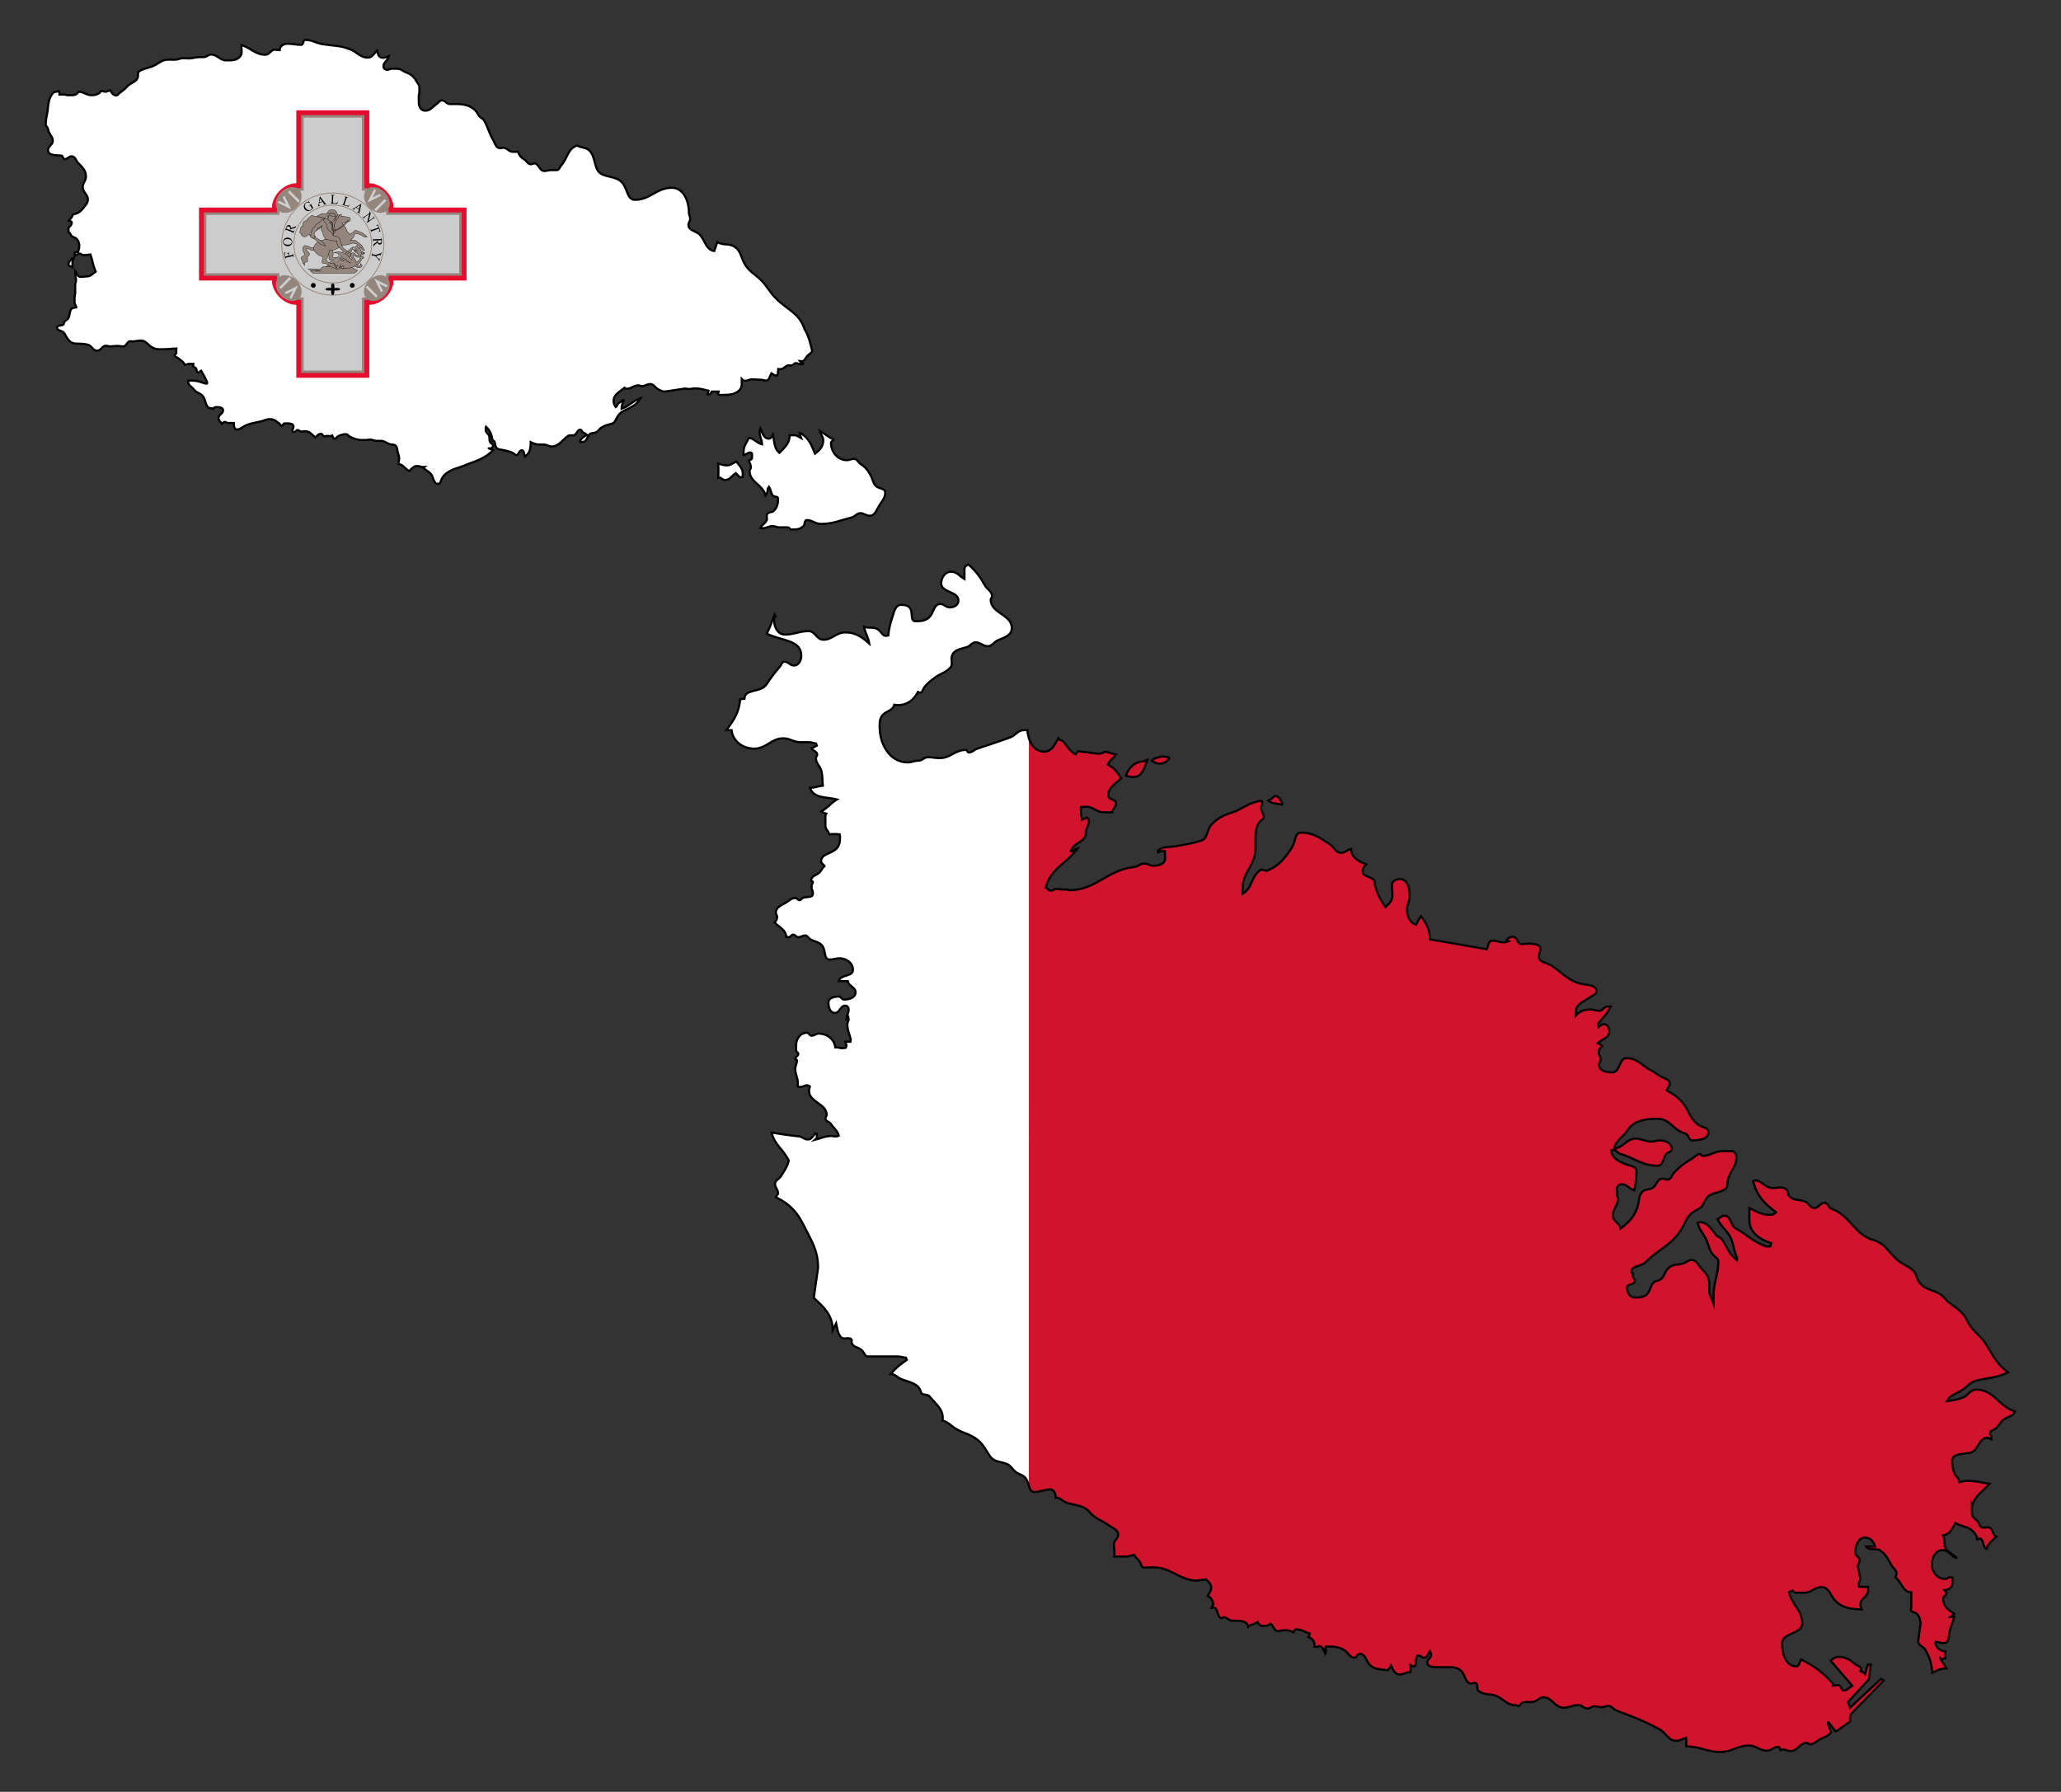 <?xml version="1.0" encoding="utf-8"?>

<!DOCTYPE svg PUBLIC "-//W3C//DTD SVG 1.1//EN" "http://www.w3.org/Graphics/SVG/1.1/DTD/svg11.dtd">
<svg version="1.1" id="Layer_1" xmlns="http://www.w3.org/2000/svg" xmlns:xlink="http://www.w3.org/1999/xlink" x="0px" y="0px"
	 viewBox="0 0 1925.777 1674.527" enable-background="new 0 0 1925.777 1674.527" xml:space="preserve">
<rect x="0" y="0" width="1925.777" height="1674.527" fill="#333333" stroke="none"/>
<g>
	<g>
		<g>
			<path fill="none" d="M1600.64,1636.715c2.145,0.334,4.428,0.548,6.958,0.548c1.961,0,3.743-0.209,5.416-0.548H1600.64z"/>
			<path fill="#CF142B" d="M1190.827,744.238c-2.313,1.409-3.217,2.818-5.632,4.023l0,0c3.922,3.116,7.444,2.414,12.473,3.621
				l0.402-1.609C1196.264,747.154,1193.848,742.426,1190.827,744.238z"/>
			<path fill="#CF142B" d="M1052.04,724.931c2.615,0.803,4.423,1.206,7.24,1.206c8.046,0,9.859-8.749,12.873-16.09l-3.218,1.205
				C1060.49,711.957,1054.654,716.885,1052.04,724.931z"/>
			<path fill="#CF142B" d="M1076.177,710.852c2.515,1.609,4.222,2.814,7.24,2.814c4.124,0,7.143-1.711,9.255-5.229
				c-1.612-1.609-4.629-1.108-6.841-1.609l0,0C1081.91,708.136,1079.096,707.933,1076.177,710.852z"/>
			<path fill="#CF142B" d="M1634.152,1631.229c6.834,0,10.054,4.828,16.892,4.828c4.325,0,6.136-3.623,10.461-3.623
				c1.409,0,1.507,2.011,2.012,3.217c0.904-0.298,1.408-0.802,2.415-0.802c2.814,0,4.422,1.609,7.237,1.609
				c6.54,0,8.348-7.641,14.888-7.641c1.307,0,1.91,1.201,3.216,1.201c4.227,0,5.934-3.013,9.66-4.822
				c4.324-2.114,7.236-2.519,10.055-6.441c-6.263-15.254-2.276-9.177,4.022-0.8c0.704,0,1.304-0.708,2.012-0.805l11.666-8.45
				c-0.202-2.514,0-3.922,0.401-6.434l30.976-31.783l-2.412-1.605l-28.965,26.953c-0.403-1.913-1.306-3.42-2.011-5.232
				l19.709-21.318l1.613-13.678h-2.817l-2.415,8.849c-1.405-1.408-2.512-2.212-4.426-2.814c0.106-0.703,0.81-0.907,0.81-1.612
				c0-2.813-3.523-3.115-5.632-4.826c-5.032-4.219-9.052-6.837-15.689-6.837c-3.021,0-5.132,1.506-7.244,3.621l20.116,23.33
				c-3.017,1.71-4.524,4.425-8.047,4.425c-2.215,0-1.812-3.318-3.62-4.425c-2.114-1.307-3.923,0-6.439,0l0.404-1.609
				c-9.957-10.961-16.798-16.289-30.17-22.931c-1.507,2.615-1.409,6.439-4.427,6.439c-9.756,0-13.275-11.566-13.275-21.322
				c0-10.357,18.907-8.545,18.907-18.904c0-12.27-9.553-16.998-12.469-28.962l3.217-1.612c1.206,0.704,1.809,2.015,3.319,2.015
				h7.843c6.642,0,9.557-5.232,16.194-5.232c7.339,0,7.946,8.246,13.276,13.275c7.139,6.74,14.281,6.939,24.136,7.644
				c-0.603-1.813-1.209-2.92-1.209-4.826c0-5.734,7.243-7.244,7.243-12.974v-3.421c-3.319,0.4-5.13-0.101-8.446-0.101
				c-0.102-0.904-0.403-1.406-0.403-2.314c0-2.012,1.307-2.913,1.605-4.928l-2.411-12.066c0.704-2.214,1.608-3.323,1.608-5.632
				c0-3.017-4.02-3.82-4.02-6.837c0-6.54,2.713-14.081,9.249-14.081c4.829,0,8.046,3.62,9.252,8.246h-8.446
				c2.919,4.426,8.851,0.908,13.275,3.824c5.531,3.62,7.24,7.843,10.458,13.675c1.713,3.119,4.828,4.426,4.828,8.046
				c0,1.308-0.705,2.013-1.208,3.214c6.441,4.83,6.943,14.085,14.985,14.085c-0.196,5.628,0,8.849,0,14.477
				c0,0.606-0.501,1.009-0.501,1.613c0,2.711,3.62,2.211,5.632,4.022c2.716,2.411,2.716,5.128,3.621,8.85l-2.415,16.895
				c0.304,4.121,4.927,4.524,6.841,8.043c4.222,7.542,5.732,12.672,6.433,21.322c4.83-2.412,7.949-4.023,13.276-4.023
				c-1.808-3.217-3.115-5.13-5.229-8.046l-0.4-1.605c0.604,0.297,0.905,0.802,1.609,0.802c1.206,0,1.911-0.606,3.014-0.802
				c0-2.516,0.105-3.926,0-6.438c-4.623,0-8.043-2.817-9.451-7.244l0.402-1.605c3.116,0.501,4.932,1.202,8.044,1.202
				c3.521,0,4.025-4.524,4.426-8.042c0.805-6.638,3.221-10.055,4.828-16.493h-3.216c1.205-0.904,2.113-1.71,3.216-2.814
				c-5.733-3.824-10.46-7.244-10.46-14.081c0-2.415,3.217-2.814,3.217-5.229c0-1.307-1.405-1.71-2.011-2.814
				c3.924,0,7.647-2.617,7.647-6.539v-5.128c-0.806,0-1.21-0.406-2.013-0.406c-2.011,0-2.817,1.612-4.825,1.612
				c-7.244,0-12.473-6.433-12.473-13.675c0-6.435,3.62-13.276,10.059-13.276c5.428,0,7.24,4.83,12.066,7.242
				c4.46,1.116-7.61-5.812-8.85-8.046c-2.516-4.427-0.501-8.247-2.817-12.873c6.438-1.005,8.45-6.136,11.667-11.663
				c4.528,3.014,8.148,2.614,12.876,5.229c3.42,1.91,4.826,3.922,6.837,7.24c0.603,1.006-0.403,3.218,0.802,3.218
				c0.807,0,0.807-1.205,1.613-1.205c4.626,0,2.613,7.944,6.837,9.654c1.711-5.334,5.131-7.544,9.252-11.266
				c-3.621-1.304-2.818-5.632-5.632-8.047c-2.313-2.008-5.127,0.305-8.046-0.804c-1.707-0.603-1.91-2.41-2.814-4.019
				c-2.012-3.722-6.437-4.63-6.437-8.953v-6.333v0.002c2.515-10.157,9.454-13.577,16.492-21.322
				c-8.043-1.307-12.469-2.814-20.515-2.814c-3.018,0-4.725,0.603-7.641,1.205c-0.403-2.715-1.51-4.524-3.624-6.035
				c-2.31-4.724-3.217-8.446-3.217-13.675c0-7.041,9.654-6.434,16.492-7.646c8.25-1.507,8.047-14.075,16.493-14.075
				c1.511,0,2.219,1.104,3.624,1.609v-3.217c-0.4-0.907-1.208-1.409-1.208-2.414c0-3.119,3.823-3.017,6.034-5.229
				c3.119-3.119,3.924-6.136,7.643-8.446c3.925-2.415,8.046-2.618,9.659-6.841c-15.49-5.132-20.015-20.519-36.209-20.519
				c-5.831,0-7.443,5.634-12.873,7.647c-5.33,1.909-8.747,2.313-14.484,3.213c2.92-5.93,8.149-6.532,13.678-10.051
				c5.432-3.519,7.748-7.745,14.081-9.255c11.464-2.815,18.805-2.415,29.368-7.643c-10.563-7.64-13.681-15.084-20.515-26.145
				c-5.834-9.354-13.076-12.168-17.704-22.124c-3.922-8.348-9.652-11.365-16.896-16.899c-3.821-2.916-5.027-6.13-9.252-8.447
				c-7.14-3.921-13.675-3.921-18.505-10.457c-3.017-4.02-2.617-8.348-6.437-11.667c-4.826-4.223-9.151-5.026-14.078-9.252
				c-8.552-7.444-11.365-15.385-22.128-18.501c-18.304-5.334-21.517-22.727-39.426-29.368c-3.116-1.104-3.116-5.629-6.434-5.629
				c-4.223,0-5.429,4.823-9.656,4.823c-4.12,0-5.028-4.626-8.849-6.035c-5.533-2.012-10.258-0.604-14.48-4.826
				c-1.915-1.911-0.705-4.822-2.818-6.435c-5.029-4.022-10.458,0.204-16.493-2.011c-5.229-1.91-7.243-6.438-12.875-6.438
				c-0.702,0-1.006,0.708-1.609,0.806c3.421,13.679,10.157,20.617,21.322,28.965c-1.609,1.609-3.319,2.412-5.632,2.412
				c-7.945,0-11.867-2.715-19.31-6.437v11.161c0,11.671,9.353,18.105,20.518,21.826c-0.302,1.006-0.605,1.71-0.805,2.814
				l-3.221,0.403c-12.469-4.12-17.6-10.558-28.965-16.892c-5.527-3.021-4.524-12.073-10.86-12.073c-2.818,0-3.922,2.214-6.435,3.221
				c4.122,8.348,10.055,11.06,13.276,19.713c2.415,6.435,2.012,10.458,5.229,16.893l-0.4,1.608
				c-7.043-5.225-8.652-10.962-13.278-18.501c-1.609-2.719-4.525-2.719-6.439-5.232c-4.527-5.831-7.842-11.667-15.284-11.667
				c-0.704,0-1.008,0.704-1.612,0.806c1.711,7.041,5.632,9.855,8.446,16.492c2.115,5.03,2.415,8.65,5.636,12.877
				c2.011,2.61,5.229,3.518,5.229,6.838c0,12.265-4.423,18.805-4.423,31.075v8.348l-4.026-10.461v-8.145
				c0-6.238-2.814-9.957-7.24-14.383c-3.319-3.319-4.527-8.046-9.252-8.046c-3.421,0-4.826,2.314-8.047,3.22
				c-4.825,1.41-8.849,0.601-12.872,3.618c-4.225,3.119-3.922,8.046-8.046,11.263c-2.113,1.613-4.626,0.908-6.434,2.818
				c-2.916,3.115-2.916,6.132-5.229,9.655c-2.916,4.422-7.545,4.422-12.876,4.422c-4.426,0-6.837-4.826-6.837-9.248
				c0-3.624,7.237-2.415,7.237-6.034c0-2.313-2.009-3.32-2.009-5.633c0-0.603,0.404-1.005,0.404-1.609
				c-0.603-0.606-1.608-0.304-1.608-1.208c0-6.235,8.849-4.826,13.274-9.252c12.67-12.668,24.039-15.584,33.389-30.57
				c3.518-5.632,4.121-9.757,8.852-14.481c4.122-4.124,9.052-4.023,11.668-9.256c1.906-3.921,3.314-6.938,7.24-8.848
				c6.336-3.115,15.284-2.614,15.284-9.654c0-10.357,8.45-14.987,8.45-25.343c0-2.813-1.707-5.629-4.524-5.629h-8.247
				c-7.646,0-11.365,4.423-19.008,4.423c-1.006,0-1.006-1.608-2.013-1.608c-3.518,0-5.025,2.715-8.046,4.422
				c-6.841,4.023-10.461,6.841-16.089,12.473c-2.516,2.512-2.817,6.841-6.438,6.841c-1.91,0-2.916-0.809-4.825-0.809
				c-4.732,0-5.034,5.736-8.85,8.445c-3.421,2.415-7.343,0.908-10.062,4.027c-3.922,4.425-2.411,8.947-4.426,14.48
				c-3.42,9.252-8.043,13.676-15.69,19.714c-0.901-5.433-7.236-6.641-7.236-12.073c0-6.536,4.821-9.549,4.821-16.089
				c0-1.606-1.201-2.412-1.201-4.02c0-0.705,0.802-0.907,0.802-1.612c0-1.006-0.802-1.409-0.802-2.415
				c0-2.713,1.71-5.229,4.426-5.229c5.127,0,7.139,4.426,12.066,5.631c1.108-6.935,2.012-10.759,2.012-17.697
				c0-5.33-6.842-5.03-11.663-7.24c-6.14-2.715-11.569-5.73-12.073-12.473h3.119c2.314,0,2.716,2.618,4.927,3.224
				c13.882,4.021,20.919,11.26,35.404,11.26c5.029,0,4.825-6.233,7.643-10.461c1.608-2.513,5.632-2.208,5.632-5.225
				c0-5.331-5.933-8.046-11.264-8.046c-3.119,0-4.928,1.205-8.046,1.205c-5.731,0-8.751-2.818-14.48-2.818
				c-8.654,0-11.468,8.552-20.116,9.256c2.011-8.348,8.551-10.36,12.872-17.702c6.739-9.052,16.797-10.055,28.159-10.055
				c11.267,0,14.284,10.963,25.345,13.675c3.42,0.806,2.915,6.439,6.437,6.439c6.639,0,15.288-1.01,15.288-7.644
				c0-4.423-5.733-4.324-9.252-6.837c-4.931-3.519-6.94-7.038-9.655-12.473c-4.83-9.753-10.559-14.583-20.116-19.71
				c0.806-2.513,2.818-3.722,2.818-6.438c0-3.315-3.417-4.32-6.438-5.632c-4.626-2.109-6.841-4.524-11.264-6.837
				c-8.649-4.626-12.668-11.26-22.526-11.26c-7.343,0-5.934,13.268-13.276,13.268c-5.531,0-12.473-1.303-12.473-6.834
				c0-2.314,1.612-3.319,1.612-5.632c0-2.316-2.011-3.323-2.011-5.633c0-2.813,1.104-4.626,3.217-6.438
				c-1.206-1.408-2.316-2.113-4.023-2.814c4.426-3.922,10.861-4.926,10.861-10.86c0-3.318-1.911-6.838-5.229-6.838
				c-2.111,0-3.221,1.605-4.826,2.815l-0.403-3.217c4.528-6.137,8.751-8.951,11.666-16.09h-3.119c-3.216,0-4.124,4.021-7.341,4.021
				c-3.119,0-4.928-1.206-8.046-1.206c-5.934,0-10.059,1.206-14.078,5.632v-3.319c0-8.148,8.446-9.957,14.88-14.782
				c1.816-1.311,4.427-1.714,4.427-4.024c0-7.643-10.556-5.83-17.702-8.449c-10.356-3.821-14.579-9.456-23.729-15.686
				c-4.927-3.319-12.473-3.221-12.473-9.252c0-2.514,1.609-3.922,1.609-6.435c0-4.828-6.539-5.232-11.365-5.232
				c-2.513,0-3.824,0.404-6.336,0.404c-4.125,0-3.922-6.842-8.047-6.842c-2.611,0-4.223,1.005-6.031,2.818l2.012,1.204
				c-1.71,0.607-2.617,1.21-4.426,1.21c-4.324,0-6.539-1.609-10.86-1.609c-3.726,0-3.621,4.724-5.233,8.046l-53.101-9.255
				c0-9.052-3.017-14.481-8.45-21.721c-1.909,2.919-2.915,4.928-4.422,8.042c-6.234-2.008-8.45-7.941-8.45-14.481
				c0-4.825,2.412-7.24,2.412-12.066c0-7.139-1.707-16.093-8.849-16.093c-3.618,0-7.643,1.71-7.643,5.334
				c0,4.021,0.403,6.231,0.403,10.255c0,4.83-3.018,7.143-6.438,10.562c-4.928-6.637-7.037-11.467-9.655-19.31
				c-0.705-2.314,0.203-4.927-1.606-6.434c-3.722-3.221-10.057-2.716-10.057-7.643c0-2.817,1.205-4.426,3.216-6.438
				c-7.24-3.018-14.08-6.638-14.08-14.481c-3.722,0.803-5.429,3.621-9.249,3.621c-5.534,0-6.641-5.633-11.267-8.45
				c-9.351-5.832-15.186-10.457-26.148-10.457c-6.235,0-5.131,8.445-8.45,13.678c-6.94,10.657-12.07,17.295-23.732,22.123
				l-4.829-1.208c-10.059,5.032-7.946,17.298-17.699,22.53v-4.93c0-15.186,12.067-22.023,12.067-37.208v-9.858
				c0-5.731,0.404-9.452,3.217-14.379c1.409-2.412,4.426-2.815,4.426-5.633c0-3.217-2.415-4.826-2.415-8.043
				c0-2.114,1.206-3.119,1.206-5.232c0-0.803-1.006-0.904-1.206-1.609c-9.855,1.609-14.481,5.229-23.333,9.655
				c-9.452,3.119-16.191,5.331-22.927,12.469c-4.828,5.131-3.221,13.275-10.058,15.287c-9.356,2.814-14.884,3.621-24.542,5.23
				c-6.235,1.004-10.959-0.201-15.687,4.023l0.401,1.608c1.408-0.403,2.214-1.205,3.724-1.205h2.514
				c-0.102,2.814,0.199,4.324,0.199,7.139c0,4.928-5.933,6.537-10.86,6.537c-3.519,0-5.334-2.009-8.853-2.009
				c-3.823,0-5.429,2.814-9.252,3.217c-25.141,2.716-35.603,21.722-60.745,21.722c-0.705,0-1.006-0.705-1.609-0.803
				c-3.722,0.603-6.637-0.404-10.359-0.404c-2.009,0-2.916,1.605-4.928,1.605c-2.113,0-2.915-2.109-4.829-2.813
				c4.426-17.999,18.809-21.921,29.771-36.606l-1.609,0.403l-3.217,2.414l-1.612-0.403c2.715-8.147,14.08-8.348,14.08-16.896
				c0-4.524,2.815-6.739,2.815-11.263c0-1.409-0.905-2.013-1.605-3.217c-1.813,0.704-3.021,1.306-4.83,2.011
				c-0.203-2.515-1.005-3.824-1.005-6.335c0-2.115,0.199-3.218,0-5.331c1.91-0.102,3.018-0.404,4.927-0.404
				c6.638,0,9.655,5.229,16.293,5.229h7.945c0.505-3.518,3.623-4.927,3.623-8.446c0-3.922-7.243-3.319-7.243-7.241
				c0-7.843,6.435-10.458,12.067-16.089c-3.62-6.035-6.434-9.655-12.468-12.872c2.011-4.125,4.926-5.633,7.645-9.256l-9.658-2.813
				c-2.415,1.005-3.823,1.608-6.434,2.011l-19.31-2.414c-1.006,1.006-1.612,1.71-2.414,2.818
				c-5.433-2.716-7.042-6.638-10.861-11.263c-1.611-1.911-3.925-1.613-5.229-3.622c-3.522,6.133-6.14,12.47-13.275,12.47
				c-7.398,0-12.018-5.605-14.235-12.569v698.674c0.961,3.131,2.049,5.786,5.385,5.786c5.73,0,8.748-2.411,14.477-2.411
				c3.622,0,5.233,4.023,5.233,7.64c4.423,0,6.336,3.522,10.459,4.829c8.449,2.817,15.588,2.11,21.325,8.849
				c5.229,6.133,10.356,6.94,16.893,11.668c4.324,3.115,9.654,4.324,9.654,9.651c0,3.62-4.023,4.829-4.023,8.45
				c0,4.524,1.206,7.041,0.204,11.565l12.269,0.098l6.434-1.605c1.507,2.712,3.421,3.922,5.232,6.434
				c1.507,2.012,1.41,5.432,4.021,5.432c3.421,0,5.334-0.203,8.751-0.203c16.194,0,23.334,11.162,39.525,12.473l9.655-1.209
				c2.516,2.512,4.829,4.124,4.829,7.643c0,3.217-1.71,4.829-3.22,7.643c3.22,1.808,4.629,4.322,5.228,8.047l-1.605,3.213
				c0.603,0,0.905-0.4,1.507-0.4c5.026,0,3.116,10.059,8.144,10.059c0.705,0,0.908-0.809,1.613-0.809
				c3.421,0,4.622,3.224,8.043,3.224c6.238,0,13.882-0.607,14.884,5.628c2.919-2.313,5.635-2.313,8.852-4.426
				c0.803,2.114,2.515,3.621,4.829,3.621c2.915,0,5.225,0,7.238-2.008c3.021,2.008,3.119,6.837,6.841,6.837
				c2.515,0,3.922-0.803,6.437-0.803c3.218,0,5.327,0.502,8.047,2.013c0.803-1.112,1.005-2.819,2.412-2.819
				c5.232,0,7.948,2.412,12.876,4.021c-0.306,1.208-0.705,2.113-1.21,3.221c3.925,1.307,6.137,4.728,5.632,8.849
				c0.907,0.102,1.51,0.404,2.415,0.404c0.701,0,0.907-0.806,1.609-0.806c3.518,0,4.426,3.62,6.034,6.841
				c0.301-0.907,0.803-1.409,0.803-2.415s-0.502-1.507-0.803-2.415l0.4-1.609c7.041,0,11.769-0.2,17.705,3.62
				c3.718,2.414,4.825,6.838,9.249,6.838c2.316,0,2.515-3.617,4.829-3.617c5.533,0,5.733,6.537,9.659,10.458
				c4.524,4.524,10.051,3.823,16.492,4.829c1.507-1.51,2.31-2.516,3.218-4.425c1.71,4.121,3.518,8.446,8.046,8.446
				c4.02,0,6.031-2.415,10.058-2.415c0.299-2.513,0.197-3.922,0-6.435c1.006,0.502,1.605,1.206,2.814,1.206
				c4.325,0,0.502-10.055,4.826-10.055c2.011,0,2.817,2.008,4.826,2.008c3.22,0,3.824-3.519,5.635-6.031
				c0.505,1.206,1.206,1.914,1.206,3.214c0,3.119-3.621,4.128-3.621,7.243c0,4.022,5.334,4.426,9.354,4.426h7.847
				c5.831,0,10.454-0.505,14.579,3.62c3.722,3.723,3.02,8.447,7.244,11.26c2.313,1.511,6.034-1.707,7.24,0.806
				c1.106,2.215-0.302,4.931,1.608,6.438c5.632,4.426,11.366,2.11,17.701,5.229c6.337,3.119,9.35,8.046,16.494,8.046
				c1.208,0,2.014,0.802,3.219,0.802c1.609,0,1.809-2.113,3.218-2.813c3.922-1.911,7.041,0,11.263-1.206
				c3.52-1.009,5.132-4.026,8.853-4.026c8.144,0,10.356,9.658,18.504,9.658c5.733,0,8.751-2.415,14.48-2.415
				c3.32,0,4.528,3.218,7.844,3.218c2.715,0,3.925-2.015,6.637-2.015c2.818,0,4.426,0.809,7.244,0.809c2.212,0,3.42-1.21,5.632-1.21
				c3.519,0,4.826,3.218,8.047,4.426c15.886,5.934,25.044,9.35,39.824,17.295c6.537,3.522,8.248,10.864,15.691,10.864
				c3.823,0,5.732-1.812,9.454-2.818v8.043c10.14,0,16.425,3.346,25.022,4.685h12.374
				C1620.35,1635.229,1625.55,1631.229,1634.152,1631.229z"/>
			<path fill="#FFFFFF" d="M959.917,682.291h-3.119c-5.729,0-7.642,4.928-12.973,6.838c-11.769,4.325-18.704,6.54-30.574,10.459
				c-3.217,1.008-4.629,3.623-8.047,3.623c-1.405,0-1.405-2.414-2.813-2.414c-9.855,0-14.281,7.643-24.139,7.643
				c-4.427,0-6.841-0.805-11.265-0.805c-3.62,0-5.229,3.217-8.852,3.217c-3.922,0-6.133,1.612-10.055,1.612
				c-16.394,0-26.147-16.595-26.147-32.989c0-3.82-0.204-6.333,1.605-9.651c3.22-5.633,10.562-5.03,12.069-11.264
				c9.858,1.608,17.701-3.22,22.127-12.067c0.603,0.098,0.903,0.803,1.609,0.803c2.712,0,2.817-3.119,4.422-5.229
				c2.919-3.722,5.533-5.534,9.256-8.45c5.428-4.323,10.156-4.625,14.883-9.654c3.018-3.218,0.102-7.14,1.609-11.26
				c2.212-5.933,8.148-6.136,14.081-8.047c3.319-1.107,4.524-4.426,8.047-4.426c4.625,0,6.637,3.62,11.259,3.62
				c4.328,0,5.736-4.023,9.659-5.631c6.031-2.513,12.872-4.626,12.872-11.264c0-12.873-19.713-13.675-19.713-26.548
				c0-1.307,1.209-1.91,1.209-3.22c0-4.826-4.528-6.231-6.841-10.458c-4.626-8.344-8.246-12.974-15.284-19.309
				c-1.514,0.806-3.624,2.113-3.624,3.925v9.753c-4.829-2.818-6.939-6.838-12.469-6.838c-5.533,0-9.255,5.331-9.255,10.861
				c0,8.849,16.093,7.24,16.093,16.088c0,4.023-4.023,6.438-8.046,6.438c-3.622,0-5.23-3.217-8.85-3.217
				c-6.336,0-5.932,8.246-10.461,12.469c-3.722,3.417-7.741,3.62-12.872,3.62c-4.724,0-2.513-6.939-4.422-11.263
				c-1.511-3.319-5.132-4.023-8.853-4.023c-5.232,0-6.437,5.933-8.046,10.861c-2.211,6.637-3.217,10.66-4.02,17.701
				c-0.807,0-1.209,0.403-2.015,0.403c-3.722,0-4.524-4.125-7.644-6.034c-4.324-2.716-8.047-0.806-12.872-2.415
				c1.005,6.435,3.821,9.252,4.825,15.691c-7.236-6.439-12.868-10.462-22.523-10.462c-8.45,0-12.073,6.838-20.519,6.838
				c-6.132,0-7.541-8.043-13.677-8.043c-8.752,0-13.374,3.218-22.125,3.218c-6.337,0-10.059-6.537-10.059-12.872
				c0-1.609-0.403-4.023,1.21-4.023l-0.806-1.609c-2.818,6.838-3.82,10.762-7.241,17.698c13.475,6.739,32.182,5.632,32.182,20.519
				c0,4.422-2.415,9.248-6.841,9.248c-3.718,0-5.127-3.617-8.85-3.617c-2.512,0-2.814,3.013-4.426,4.826
				c-5.331,5.932-7.94,9.855-12.468,16.492c-5.331,7.843-20.515,3.82-20.515,13.276c-1.613,0.2-2.415,0.403-4.023,0.403
				c-1.006,12.367-5.535,19.106-12.872,28.961h4.825c1.307,10.661,10.66,17.296,21.318,17.296c11.166,0,15.796-9.653,26.954-9.653
				c6.441,0,9.756,3.622,16.194,3.622h7.843c2.618,0,3.922,0.903,6.54,1.205c0.2,0.704,0.501,1.306,0.803,2.011
				c-1.809,1.006-2.915,1.711-4.826,2.414c1.206,2.814,5.229,2.916,5.229,6.031c0,1.311-1.205,1.914-1.205,3.221
				c0,4.728,3.42,6.838,4.829,11.264c1.703,5.327,0.901,8.85,1.605,14.48c-4.724,0.501-7.342,2.012-12.067,2.012
				c3.719,10.259,14.885,8.247,25.342,10.86c-6.235,3.719-8.549,7.844-14.881,11.264c1.703,0.904,2.916,1.609,4.822,2.012
				l-0.803,1.609v9.753c0,3.42,2.818,4.626,3.621,7.944c3.722-0.301,5.933-0.399,9.655,0c0,0.806,0.403,1.206,0.403,2.013
				c0,4.527-0.2,8.046-3.217,11.263c-5.03,5.331-14.481,4.728-14.481,12.067c0,2.113,2.31,2.516,3.217,4.425
				c-2.215,1.613-2.617,3.622-4.426,5.632c-2.915,3.119-8.046,3.319-8.046,7.643c0,0.904,1.609,0.704,1.609,1.609
				c0,1.307-1.206,1.811-1.206,3.119v2.915c0.701,1.711,1.206,2.916,1.206,4.829c0,4.121-5.934,2.513-9.656,4.021
				c-1.205,0.403-1.507,2.012-2.814,2.012c-1.714,0-2.313-2.012-4.024-2.012c-3.82,0-5.631,2.614-8.851,4.425
				c-4.422,2.615-9.252,4.122-9.252,9.252c0,1.609,1.205,2.412,1.205,4.023c0,2.212-1.001,3.62-2.411,5.229
				c4.727,4.728,10.36,6.634,10.863,13.272c0.902,0.101,1.507,0.407,2.408,0.407c1.816,0,2.219-2.414,4.027-2.414
				c2.113,0,2.715,2.414,4.83,2.414c2.511,0,3.921-1.612,6.433-1.612c2.114,0,2.717,2.113,4.426,3.217
				c4.223,2.817,7.942,2.316,11.264,6.034c3.922,4.426,1.307,13.273,7.241,13.273c3.62,0,5.632-1.203,9.252-1.203
				c6.434,0,12.472,4.426,12.472,10.861c0,6.638-11.67,4.021-13.275,10.458h8.446c0.806,4.928,7.243,5.533,7.243,10.461
				c0,5.026-5.834,6.834-10.863,6.834c-2.115,0-2.713-2.813-4.826-2.813c-4.328,0-9.655,1.306-9.655,5.632
				c0,4.426,1.608,9.655,6.031,9.655c4.629,0,5.032-6.838,9.658-6.838c1.906,0,3.218,1.707,3.218,3.621
				c0,3.417-1.511,5.026-2.016,8.446l1.612-1.205c0,0.701,0.404,1.005,0.404,1.707c0,1.913-1.206,2.817-1.206,4.73
				c0,5.731,1.91,8.949,3.217,14.478l-0.403,2.012c-1.914-0.098-2.92-0.098-4.826,0c0.302,1.31,1.202,2.215,1.202,3.624
				c0,0.803-0.6,1.303-0.802,2.011c-1.205,0.099-1.91,0.401-3.119,0.401c-2.513,0-4.02-1.108-6.533-0.804
				c-1.005-7.846-7.847-12.872-15.689-12.872c-2.618,0-3.824,2.012-6.438,2.012c-2.012,0-2.415-2.817-4.426-2.817
				c-6.034,0-10.058,5.631-10.058,11.666v4.83c0,1.405,2.016,1.805,2.016,3.213c0,2.114-2.819,2.719-2.819,4.83
				c0,0.802,1.609,0.403,1.609,1.205c0,3.217-1.609,4.826-1.609,8.046c0,5.229,2.415,7.945,2.415,13.174v3.316
				c0.904,0.105,1.408,0.406,2.31,0.406c2.618,0,3.922-1.609,6.539-1.609c1.006,0,1.507,0.803,2.414,1.203
				c-0.301,1.51-0.805,2.414-0.805,4.025c0,10.861,16.496,11.664,16.496,22.524c0,1.311-1.209,1.914-1.209,3.221
				c0,2.814,3.722,2.916,5.229,5.226c2.716,4.127,6.034,6.038,7.244,10.863c-0.908,0.302-1.511,0.806-2.513,0.806
				c-1.815,0-2.821-0.402-4.629-0.402c-6.133,0-9.455,2.215-15.389,3.62c0.908-0.803,2.013-1.307,2.013-2.513v-3.118l-1.609-0.404
				c-1.91,2.717-3.417,5.636-6.837,5.636c-3.323,0-4.732-2.415-8.046-2.819c-10.161-1.208-15.592-2.011-25.749-3.623
				c2.818,11.467,10.562,15.083,16.089,26.151c-1.506,6.031-3.922,9.148-7.236,14.478c-1.809,3.017-5.632,3.725-5.632,7.242
				c0,3.617,2.817,5.229,2.817,8.851c0,1.608-1.611,2.011-2.015,3.62c13.076,6.535,19.713,13.577,26.151,26.55
				c7.241,14.481,13.275,23.229,13.275,39.42l-4.022,28.159c10.058,9.05,17.701,16.594,17.701,30.171l3.217-6.438
				c1.205,5.131,1.108,8.853,4.423,12.872c2.414,2.919,6.841-0.399,9.655,2.015c0.907,0.702,0.203,2.111,0.403,3.214
				c1.209,4.528,6.337,3.922,9.658,7.244c2.209,2.211,2.612,5.628,5.73,5.628h27.157c3.217,0,4.928,0.806,8.144,1.209
				c0.204,0.702,0.502,1.307,0.803,2.012c-6.234,4.524-10.054,7.142-14.884,13.276c4.324,0,6.035,3.318,10.055,4.825
				c7.846,3.017,15.995,3.921,18.105,12.066c0.806,3.323,5.834,1.312,8.046,4.023c6.336,7.647,13.678,12.575,12.07,22.528
				c5.53,1.31,7.541,4.727,12.469,7.643c7.847,4.727,13.98,4.927,20.919,10.86c5.733,4.928,7.142,9.656,11.667,15.69
				c4.223,4.825,9.452,3.921,15.286,6.434c4.023,1.71,4.83,5.13,8.45,7.643c3.518,2.414,6.841,2.513,9.252,6.031
				c1.348,1.938,1.973,4.435,2.664,6.687V689.836C960.605,687.425,960.123,684.852,959.917,682.291z"/>
			<path fill="#FFFFFF" d="M67.748,249.659v-4.779c0-1.354,0.603-2.058,1.103-3.264l-1.405-0.203
				c-1.51,2.012-3.421,3.065-3.421,5.632C64.025,248.805,66.288,248.754,67.748,249.659z"/>
			<path fill="#FFFFFF" d="M701.65,354.447c3.823,0,5.932,0.404,9.756,0.404c1.609,0,2.513,0.805,4.124,0.805
				c3.37,0,3.57-3.924,5.23-6.842l3.216,2.013h2.415c0.552-2.314,0.803-3.671,0.803-6.035c0.755,0.051,1.209,0.203,1.961,0.203
				c2.919,0,3.972-2.414,6.692-3.42c1.707-0.603,3.217,0.454,4.825-0.404c1.108-0.603,1.511-1.808,2.818-1.808
				c1.961,0,2.916,1.003,4.876,1.003h1.558l0.404-0.803c-0.806-0.604-1.456-1.057-2.415-1.406l-0.603-0.805
				c0.752,0.05,1.204,0.199,1.96,0.199c2.414,0,3.017-2.364,4.477-4.222c1.761-2.212,3.57-2.817,5.229-5.03l0,0
				c-2.114-8.547-3.119-13.776-7.44-21.318c-4.828-14.485-15.689-17.298-26.553-28.16c-6.031-6.034-7.742-10.961-13.675-16.895
				c-6.035-6.031-11.467-8.145-15.689-15.686c-3.421-6.239-3.32-11.87-9.252-15.69c-5.433-3.519-10.763-0.904-16.093-4.422
				c-1.209,3.116-1.609,5.229-2.814,8.446c-7.545-1.209-8.149-8.551-12.875-14.484c-3.625-4.622-11.265-4.122-11.265-10.055
				c0-2.313,1.609-3.319,1.609-5.632c0-2.211-1.205-3.416-1.205-5.631c0-11.061-5.033-23.331-16.093-23.331
				c-13.98,0-20.214,11.263-34.194,11.263c-7.041,0-6.943-8.649-10.864-14.481c-4.623-6.739-11.264-6.034-18.907-8.852
				c-8.849-3.319-6.333-13.573-11.663-21.319c-3.119-4.527-7.948-3.62-12.876-6.034c-8.696,2.864-8.649,11.718-14.683,18.505
				c-1.606,1.811-1.86,4.426-4.275,4.426h-5.33c-2.415,0-3.77,0.803-6.184,0.803c-4.375,0-4.528-5.229-8.547-7.242l-4.223,1.006
				c-2.868-0.352-3.42-2.915-5.835-4.422c-3.064-1.914-4.978-3.722-5.835-7.244h-4.978c-3.82,0-5.276-3.821-9.099-3.821
				c-1.107,0-1.71,0.404-2.817,0.404c-4.023,0-4.622-4.375-6.638-7.843c-3.821-6.59-4.525-11.216-8.247-17.901
				c-1.357-2.465-3.973-2.516-5.232-5.03c-3.97-7.995-11.46-10.461-20.364-10.461h-6.536c-3.119,0-4.172-3.416-7.291-3.416
				c-2.364,0-3.069,2.113-5.033,3.416c-3.969,2.715-5.829,6.238-10.658,6.238c-3.723,0-5.984-3.671-5.984-7.392
				c0-2.213-0.051-3.523-0.051-5.733c0-1.758,0.604-2.763,0.604-4.525v-4.124c0-2.411-1.456-3.519-2.615-5.581
				c-2.513-4.372-5.079-6.689-9.854-8.446c-3.218-1.21-4.83-3.421-8.298-3.421h-4.927c-1.761,0-2.716,1.005-4.477,1.005
				c-1.812,0-3.417-1.405-3.417-3.217c0-4.222,4.321-5.433,5.026-9.655c-2.212,1.108-3.468,1.612-5.835,1.612
				c-3.217,0-4.826-3.421-4.826-6.637c0-2.575-3.818,6.434-8.297,6.434h-2.364c-6.387-1.056-8.396-5.029-14.281-7.443
				c-9.553-3.97-15.94-3.367-26.148-5.026c-6.437-1.056-9.753-4.023-16.292-4.023c-2.316,0-1.507,4.626-3.824,4.626
				c-5.026,0-7.843-1.056-12.872-1.056c-3.621,0-7.241,2.262-7.241,5.881h-2.365c-0.805,0-1.256-0.402-2.062-0.402
				c-3.922,0-4.928,4.829-8.849,4.829c-9.405,0-13.327-6.085-22.328-9.052c-0.65,4.175,1.256,7.495-1.409,10.66
				c-3.417,4.023-7.792,3.621-13.072,3.621c-5.885,0-8.195-5.429-14.08-5.429c-2.767,0-3.922,2.412-6.69,2.412h-4.121
				c-3.824,0-5.936,1.205-9.756,1.205c-2.064,0-3.272-0.2-5.331-0.2c-3.119,0-4.83,1.408-7.945,1.408
				c-2.415,0-3.722-0.05-6.137-0.05c-6.484,0-9.252,4.222-15.338,6.485c-4.974,1.863-8.446,1.863-12.672,5.029
				c-0.455,2.916,0.251,5.381-1.809,7.444c-3.017,3.017-6.034,3.216-8.849,6.434c-2.262,2.614-4.074,3.823-6.841,5.831
				c-1.158,0.856-1.558,2.216-3.014,2.216c-2.868,0-4.277-2.314-5.635-4.83c-1.558,0.505-2.515,0.806-4.023,1.412
				c-0.603,0-1.157-0.204-1.76-0.204c-0.803,0-1.257-0.603-2.06-0.603c-1.205,0-1.409,1.358-2.415,2.009
				c-2.414,1.612-4.325,2.015-7.241,2.015c-4.879,0-7.193-3.217-12.07-3.217c-0.803,0-0.603,1.202-1.205,1.605
				c-1.609,1.158-2.869,1.612-4.88,1.612h-4.123c-1.306,0-2.011-0.606-3.318-0.606h-4.375c0-1.257-0.051-2.111-0.604-3.217
				c-2.113,0.856-4.225,0.2-5.631,2.011c-4.023,5.081-4.023,9.554-4.83,16.093c-0.654,5.225-1.809,8.044-1.809,13.272
				c0,1.205,1.057,1.558,1.609,2.614c0.955,1.71,0.705,3.119,1.609,4.83c1.51,2.864,3.421,4.374,3.421,7.643
				c0,3.769-4.426,4.876-4.426,8.645c0,5.081,6.989,4.83,12.07,5.03c1.96,0.051,1.659,3.416,3.62,3.416
				c2.614,0,3.62-2.611,6.235-2.611c3.572,0,3.922,3.923,6.433,6.434c3.973,3.973,7.044,6.889,7.044,12.47
				c0,4.024-3.017,5.834-3.017,9.858c0,4.928,4.826,6.736,4.826,11.664c0,2.966-1.66,4.476-3.421,6.841
				c-2.966,3.973-5.682,6.433-10.658,7.036c-0.352,2.717-2.215,3.673-3.824,5.836c1.206,0.501,2.817,0.501,2.817,1.808
				c0,2.212-1.56,3.217-3.017,4.829v4.021c1.406,0.453,1.558,1.811,2.412,3.017c1.51,2.113,4.125,1.71,5.632,3.824
				c1.459,2.008,2.011,3.62,2.011,6.133c0,2.164-0.505,3.217-1.005,5.33c-1.155,0.454-1.958,0.603-3.217,0.603
				c-0.102,1.358,0.102,2.063,0,3.42c1.859-0.755,2.766-2.211,4.825-2.211c1.308,0,1.71,1.406,3.017,1.406
				c2.666,0,4.176-0.404,6.842-0.604c2.063,6.234,2.313,10.058,4.825,16.089c-3.068,2.016-4.575,4.426-8.246,4.426
				c-3.319,0-6.136,1.507-8.446-0.806c-0.958-0.953-0.857-2.058-1.612-3.216l-0.705-0.803v3.267c0,2.009,0.705,3.167,0.705,5.179
				c0,1.71-0.803,2.665-0.803,4.375v7.291l-0.606,4.827v4.073c0,1.961,1.463,2.814,1.612,4.775c-1.96,0.454-3.722,0.152-4.829,1.812
				c-1.808,2.664-1.056,5.076-2.412,8.042c-0.906,2.013-3.169,2.013-4.023,4.023c-0.404,0.955-0.255,2.012-1.209,2.415
				c-2.11,0.904-5.429,0.302-5.429,2.613c0,2.365,2.713,2.564,4.826,3.621c2.011,1.005,2.465,2.716,3.62,4.626
				c2.265,3.671,4.528,6.485,8.852,6.638c4.375,0.153,6.987-0.051,11.26,1.006c3.976,0.954,4.779,5.631,8.852,5.631
				c3.671,0,4.575-4.626,8.246-4.626c1.41,0,2.213,0.603,3.621,0.603c2.665,0,4.175-0.403,6.841-0.403
				c2.212,0,3.42,0.403,5.632,0.403c2.665,0,3.017-2.966,5.229-4.422c1.257-0.806,2.463-0.102,4.023-0.203
				c2.864-0.203,4.477-0.803,7.342-0.803c4.978,0,6.485,4.422,10.962,6.638c4.122,2.059,7.241,1.405,11.87,1.405
				c4.02,0,6.231-0.603,10.255-0.603c-0.251,1.557,0,2.465,0,4.023c0,1.055-1.609,1.154-1.609,2.211c0,1.562,1.809,1.71,3.017,2.614
				c2.818,2.164,5.081,3.17,6.435,6.438c1.913-0.455,2.919-1.006,4.883-1.006h3.163c-0.047,0.654-0.2,1.006-0.2,1.66
				c0,1.307,1.51,1.459,2.414,2.364c1.206,1.205,0.451,4.023,2.212,4.023c1.26,0,1.761-1.009,2.818-1.612
				c11.593,20.054,3.858,9.255-8.501,9.255h-3.37c0,0.4-0.199,0.6-0.199,1.005c0,3.617,3.318,4.521,5.431,7.44
				c2.263,3.119,5.531,2.916,8.047,5.832c2.912,3.42,1.961,7.142,5.026,10.457c1.306,1.409,3.071,0.755,4.829,1.613
				c0.651-1.159,1.66-1.613,3.017-1.613c2.665,0,6.239,0.353,6.239,3.018c0,3.272-4.231,3.973-4.231,7.243
				c0,2.513,2.114,3.366,3.221,5.632c1.01-0.656,1.205-2.015,2.415-2.015c1.357,0,1.909,1.005,3.268,1.005h5.381
				c0,2.567,0.251,6.035,2.814,6.035c3.42,0,4.927-2.212,8.046-3.621c5.182-2.364,8.501-2.512,14.082-3.82
				c3.467-0.806,5.28-2.215,8.849-2.215c3.824,0,5.784,2.012,8.852,4.226c0.904,0.654,1.057,2.008,2.21,2.008
				c1.259,0,1.157-2.211,2.414-2.211c3.475,0,8.45-0.451,8.45,3.017c0,1.46-1.003,2.161-1.003,3.62c0,0.806,0.803,1.409,1.606,1.409
				c1.408,0,1.811-1.812,3.216-1.812c1.514,0,2.114,1.409,3.625,1.409c1.255,0,1.96-0.404,3.216-0.404
				c4.376,0,6.438,2.92,9.656,5.836c2.011-1.46,2.919-3.421,5.431-3.421c1.507,0,1.507,2.411,3.019,2.411
				c0.954,0,1.506-0.399,2.461-0.399c1.159,0,1.762,0.199,2.916,0.199c0.805,0,1.307-0.25,2.063-0.603
				c0.705,1.409,1.056,3.017,2.614,3.017c1.209,0,1.362-1.455,2.414-2.011c2.813-1.558,4.829-2.212,8.047-2.212
				c1.507,0,1.859,1.558,3.216,2.212c4.125,2.062,6.892,3.217,11.518,3.217h3.922c1.409,0,2.263-0.4,3.671-0.4
				c2.415,0,3.672,1.205,6.086,1.205h3.922c3.37,0,4.928,1.86,8.097,3.018c2.111,0.755,3.922,0,5.633,1.409
				c1.507,1.256,1.507,2.864,1.809,4.825c0.453,2.915,1.608,4.473,1.608,7.44c0,1.914-0.655,2.919-0.805,4.829
				c4.828,0.803,6.085,4.426,10.257,6.838c2.316-2.563,3.973-4.826,7.443-4.826c2.516,0,3.922,1.205,6.439,1.005l-0.803,0.603
				c3.42,3.421,6.986,4.024,8.649,8.446c1.151,3.12,1.91,6.639,5.226,6.639c2.316,0,2.367-2.818,3.42-4.826
				c1.71-3.221,3.519-4.775,6.637-6.638c4.928-2.966,8.399-3.268,13.68-5.432c11.263-4.677,18.907-5.832,27.759-14.681
				c-9.526-3.871-0.203,1.031-0.203-4.426c0-1.507-1.859-1.507-2.611-2.813c-1.312-2.216-0.153-4.125-1.21-6.439
				c-0.906-2.011-3.017-2.664-3.017-4.877v-2.363c0.149-0.251,0.302-0.502,0.404-0.803c3.969,3.972,5.127,7.189,6.034,12.668
				c2.916,0.2,1.711,4.324,3.42,6.638c1.355,1.859,3.316,1.71,5.632,2.215c3.868,0.854,6.231,1.155,9.855,2.814
				c1.307,0.552,1.758,2.008,3.217,2.008c2.614,0,2.415-4.422,5.025-4.422c2.568,0,1.966,3.62,3.225,5.831
				c4.571-3.315,5.229-7.843,5.229-13.475c2.963,1.459,4.975,2.211,8.297,2.211h3.922c2.915,0,4.375,1.813,7.288,1.813
				c7.145,0,9.561-5.934,15.49-9.855c2.113-1.41,4.426,0.399,6.438-1.206c2.059-1.612,2.361-4.626,5.025-4.626
				c1.256,0,1.209,1.758,2.216,2.414c1.455,0.953,2.563,1.155,3.82,2.412c-2.712,1.609-4.375,2.665-6.231,5.229v1.409h2.361
				c3.572,0,3.773-4.175,6.085-6.838c1.758-2.011,4.125-1.006,6.435-2.212c2.262-1.208,2.817-3.071,5.032-4.425
				c3.418-2.114,5.831-2.415,9.651-3.621c3.218-1.005,3.672-3.973,5.433-6.841c1.812-2.916,3.773-4.122,6.837-5.632
				c6.388-3.167,10.915-5.076,14.485-11.26c-7.545,2.512-10.156,7.339-17.701,9.855c0-3.221,1.005-4.979,2.012-8.047l-0.806-0.203
				c-1.003,1.76-2.763,1.862-4.222,3.22c-1.155,1.057-1.006,2.665-2.415,3.417c-1.256-1.91-2.009-3.315-2.009-5.632
				c0-6.281,5.579-8.345,10.256-12.466c0.606,0.501,1.009,1.002,1.811,1.002c4.525,0,6.74-3.216,11.264-3.216
				c1.158,0,1.761,0.805,2.919,0.805c3.167,0,4.775-2.012,7.941-2.012c3.472,0,4.328,3.268,7.444,4.826c0,0,3.267,2.212,6.234,2.212
				l18.707-2.814c1.711,0.148,2.715,0.403,4.426,0.403c1.86,0,2.864-0.607,4.728-0.607c5.127,0,7.991,1.006,12.97,2.216
				l-0.803,3.217c0.454,0.051,0.705,0.2,1.157,0.2c1.456,0,1.962-1.355,2.666-2.614h6.434l-0.603,2.414
				c0.603,0.301,0.958,0.806,1.659,0.806c2.564,0,3.973-0.204,6.536-0.204c6.689,0,14.03-3.217,14.03-9.906v-4.775
				c0.904,1.053,1.91,1.609,3.32,1.609C698.53,355.856,699.59,354.952,701.65,354.447z"/>
			<path fill="#FFFFFF" d="M710.498,493.229c0.907,0.102,1.409,0.403,2.316,0.403c3.518,0,5.432-2.012,8.95-2.012
				c2.614,0,3.922,1.205,6.537,1.205h7.845c1.507,0,1.809,2.013,3.316,2.013c4.528,0,8.046,0,11.263-3.218
				c1.711-1.71,0.705-5.632,3.221-5.632c5.127,0,7.745,3.62,12.872,3.62c11.566,0,17.702-3.22,28.966-6.035
				c3.421-0.803,4.524-4.023,8.046-4.023c3.519,0,5.33,2.415,8.85,2.415c4.727,0,6.136-4.83,8.446-8.85
				c2.715-4.728,6.038-7.342,6.038-12.872c0-3.218-4.024-3.42-6.841-4.83c-4.325-2.113-4.325-6.133-6.435-10.458
				c-2.512-5.13-4.927-8.046-9.658-11.263c-2.513-1.711-3.316-4.826-6.435-4.826c-2.512,0-3.921,1.206-6.437,1.206
				c-8.548,0-14.885-7.545-14.885-16.09c0-1.612,1.711-1.71,2.414-3.221c-5.33-2.614-7.741-5.127-12.872-8.042
				c0.803,3.518,3.218,5.229,3.218,8.849c0,5.732-3.218,8.95-7.643,12.469c-3.418-8.247-5.433-13.98-12.872-18.907l-1.609-0.4
				c0.399,1.91,0.904,3.014,1.609,4.826c-2.415-1.206-3.823-2.818-6.537-2.818h-4.324c0,7.444-4.328,11.166-9.658,16.494
				c-5.229-4.725-4.321-10.157-6.031-17.296c-1.108,1.711-1.511,4.023-3.624,4.023c-4.826,0-6.231-5.229-8.047-9.655
				c-2.212,5.531,1.208,9.052,1.612,14.884l0,0c-5.13-1.205-7.139-5.229-12.473-6.034c-2.008,4.829-4.825,7.443-4.825,12.773v3.316
				c2.712-0.399,3.719-2.412,6.434-2.412c2.113,0,1.409,3.116,1.409,5.229c0,1.511-1.808,1.609-3.018,2.414
				c1.006,2.415,2.013,3.821,2.013,6.435c0,1.307-1.206,1.913-1.206,3.22c0,10.658,12.371,12.571,14.885,22.927
				c1.608-2.008,2.011-3.82,2.011-6.434c0.501-0.505,0.908-1.005,1.206-1.612c2.012,2.715,1.409,5.632,3.624,8.046
				c1.408,1.511,4.828,0.705,4.828,2.815c0,4.629-0.605,7.846-3.623,11.263c-1.812,2.113-5.029,0.908-6.438,3.221
				c-1.307,2.11,0.501,4.324-0.803,6.434C714.424,489.507,712.11,490.411,710.498,493.229z"/>
			<path fill="#FFFFFF" d="M691.594,446.164l2.415-0.404v-3.115c0-5.029-3.018-7.341-6.038-11.365
				c-3.316,1.608-5.129,3.62-8.851,3.62c-2.915,0-5.228-0.904-8.042-1.609l0,0c0.399,5.132,0.2,8.145,0.098,13.276l1.511-0.403
				c1.807,1.005,2.711,2.414,4.825,2.414c4.626,0,6.034-4.023,10.058-6.437C689.179,443.749,689.884,444.856,691.594,446.164z"/>
		</g>
		<path fill="none" stroke="#000000" stroke-width="2" stroke-miterlimit="10" d="M758.976,328.299
			c-1.659,2.213-3.468,2.818-5.229,5.03c-1.46,1.859-2.063,4.222-4.477,4.222c-0.755,0-1.208-0.149-1.96-0.199l0.603,0.805
			c0.958,0.349,1.608,0.803,2.414,1.406l-0.404,0.803h-1.558c-1.96,0-2.915-1.003-4.876-1.003c-1.307,0-1.71,1.205-2.818,1.808
			c-1.608,0.857-3.118-0.199-4.825,0.404c-2.72,1.006-3.773,3.42-6.692,3.42c-0.752,0-1.206-0.152-1.961-0.203
			c0,2.364-0.251,3.722-0.803,6.035h-2.415l-3.216-2.013c-1.66,2.917-1.86,6.842-5.23,6.842c-1.611,0-2.515-0.805-4.124-0.805
			c-3.824,0-5.933-0.404-9.756-0.404c-2.06,0.505-3.12,1.409-5.229,1.409c-1.41,0-2.415-0.556-3.32-1.609v4.775
			c0,6.689-7.341,9.906-14.03,9.906c-2.563,0-3.972,0.204-6.536,0.204c-0.701,0-1.056-0.506-1.659-0.806l0.603-2.414h-6.434
			c-0.705,1.259-1.21,2.614-2.666,2.614c-0.453,0-0.704-0.149-1.157-0.2l0.803-3.217c-4.979-1.209-7.843-2.215-12.97-2.215
			c-1.864,0-2.868,0.606-4.728,0.606c-1.711,0-2.715-0.255-4.426-0.403l-18.707,2.814c-2.967,0-6.234-2.212-6.234-2.212
			c-3.116-1.558-3.973-4.826-7.444-4.826c-3.166,0-4.774,2.012-7.941,2.012c-1.158,0-1.761-0.805-2.919-0.805
			c-4.524,0-6.739,3.216-11.264,3.216c-0.802,0-1.205-0.501-1.811-1.002c-4.677,4.121-10.256,6.184-10.256,12.466
			c0,2.316,0.753,3.722,2.009,5.632c1.409-0.752,1.26-2.36,2.415-3.417c1.459-1.358,3.22-1.46,4.222-3.22l0.806,0.203
			c-1.006,3.068-2.012,4.826-2.012,8.047c7.545-2.516,10.156-7.343,17.701-9.855c-3.57,6.184-8.097,8.093-14.485,11.26
			c-3.064,1.51-5.025,2.715-6.837,5.632c-1.761,2.868-2.215,5.835-5.433,6.841c-3.82,1.205-6.233,1.507-9.651,3.621
			c-2.215,1.354-2.77,3.217-5.032,4.425c-2.31,1.205-4.677,0.201-6.435,2.212c-2.313,2.662-2.513,6.838-6.085,6.838h-2.361v-1.409
			c1.856-2.563,3.519-3.62,6.231-5.229c-1.256-1.256-2.365-1.459-3.82-2.412c-1.006-0.656-0.959-2.414-2.216-2.414
			c-2.664,0-2.966,3.014-5.025,4.626c-2.012,1.605-4.325-0.204-6.438,1.206c-5.93,3.921-8.345,9.855-15.49,9.855
			c-2.912,0-4.372-1.813-7.288-1.813h-3.922c-3.322,0-5.334-0.752-8.297-2.211c0,5.632-0.657,10.16-5.229,13.475
			c-1.259-2.212-0.656-5.831-3.225-5.831c-2.61,0-2.411,4.422-5.025,4.422c-1.459,0-1.91-1.456-3.217-2.008
			c-3.624-1.659-5.987-1.961-9.855-2.814c-2.316-0.505-4.277-0.356-5.632-2.215c-1.709-2.314-0.504-6.438-3.42-6.638
			c-0.907-5.48-2.066-8.697-6.034-12.668c-0.102,0.301-0.255,0.552-0.404,0.803v2.363c0,2.213,2.111,2.866,3.017,4.877
			c1.057,2.314-0.102,4.223,1.21,6.439c0.752,1.306,2.611,1.306,2.611,2.813c0,5.458-9.323,0.556,0.203,4.426
			c-8.851,8.849-16.496,10.004-27.759,14.681c-5.281,2.164-8.752,2.465-13.68,5.432c-3.118,1.863-4.927,3.417-6.637,6.638
			c-1.052,2.008-1.103,4.826-3.42,4.826c-3.316,0-4.074-3.519-5.226-6.639c-1.663-4.422-5.229-5.025-8.649-8.446l0.803-0.603
			c-2.517,0.2-3.923-1.005-6.439-1.005c-3.471,0-5.127,2.263-7.443,4.826c-4.171-2.412-5.429-6.035-10.257-6.838
			c0.151-1.91,0.805-2.915,0.805-4.829c0-2.967-1.155-4.525-1.608-7.441c-0.302-1.961-0.302-3.569-1.809-4.825
			c-1.711-1.409-3.522-0.654-5.633-1.409c-3.169-1.158-4.727-3.018-8.097-3.018h-3.922c-2.414,0-3.671-1.205-6.086-1.205
			c-1.408,0-2.262,0.4-3.671,0.4h-3.922c-4.626,0-7.392-1.155-11.518-3.217c-1.357-0.654-1.709-2.212-3.216-2.212
			c-3.218,0-5.234,0.654-8.047,2.212c-1.052,0.556-1.205,2.011-2.414,2.011c-1.558,0-1.91-1.608-2.614-3.017
			c-0.755,0.353-1.257,0.603-2.063,0.603c-1.154,0-1.757-0.199-2.916-0.199c-0.954,0-1.507,0.399-2.461,0.399
			c-1.512,0-1.512-2.411-3.019-2.411c-2.512,0-3.42,1.961-5.431,3.421c-3.218-2.916-5.28-5.836-9.656-5.836
			c-1.256,0-1.961,0.404-3.216,0.404c-1.511,0-2.111-1.409-3.625-1.409c-1.405,0-1.808,1.812-3.216,1.812
			c-0.804,0-1.606-0.603-1.606-1.409c0-1.459,1.003-2.16,1.003-3.62c0-3.468-4.975-3.017-8.45-3.017
			c-1.256,0-1.154,2.211-2.414,2.211c-1.152,0-1.305-1.354-2.21-2.008c-3.067-2.215-5.028-4.226-8.851-4.226
			c-3.569,0-5.382,1.408-8.849,2.215c-5.582,1.308-8.9,1.456-14.082,3.82c-3.119,1.409-4.626,3.621-8.046,3.621
			c-2.563,0-2.814-3.468-2.814-6.035h-5.381c-1.359,0-1.911-1.005-3.268-1.005c-1.21,0-1.405,1.358-2.415,2.015
			c-1.107-2.266-3.221-3.119-3.221-5.632c0-3.271,4.231-3.972,4.231-7.243c0-2.665-3.574-3.018-6.239-3.018
			c-1.357,0-2.366,0.454-3.017,1.613c-1.758-0.857-3.523-0.204-4.829-1.613c-3.065-3.315-2.114-7.037-5.026-10.457
			c-2.516-2.916-5.784-2.713-8.047-5.832c-2.113-2.919-5.431-3.824-5.431-7.441c0-0.406,0.199-0.606,0.199-1.005h3.37
			c12.359,0,20.093,10.799,8.501-9.255c-1.057,0.603-1.558,1.612-2.818,1.612c-1.761,0-1.005-2.818-2.212-4.023
			c-0.904-0.904-2.414-1.056-2.414-2.364c0-0.654,0.153-1.006,0.2-1.66h-3.163c-1.964,0-2.97,0.552-4.883,1.006
			c-1.354-3.268-3.617-4.274-6.435-6.438c-1.208-0.904-3.017-1.052-3.017-2.614c0-1.056,1.609-1.155,1.609-2.211
			c0-1.558-0.251-2.466,0-4.023c-4.023,0-6.235,0.603-10.255,0.603c-4.629,0-7.748,0.654-11.87-1.405
			c-4.477-2.216-5.984-6.638-10.962-6.638c-2.865,0-4.478,0.6-7.342,0.803c-1.561,0.101-2.766-0.604-4.023,0.203
			c-2.212,1.456-2.563,4.422-5.229,4.422c-2.212,0-3.42-0.403-5.632-0.403c-2.665,0-4.175,0.403-6.841,0.403
			c-1.408,0-2.211-0.603-3.621-0.603c-3.671,0-4.575,4.626-8.246,4.626c-4.073,0-4.876-4.677-8.852-5.631
			c-4.273-1.057-6.885-0.854-11.26-1.006c-4.324-0.153-6.587-2.967-8.852-6.638c-1.154-1.91-1.609-3.621-3.62-4.626
			c-2.114-1.056-4.826-1.256-4.826-3.621c0-2.312,3.319-1.709,5.429-2.613c0.954-0.404,0.805-1.46,1.209-2.415
			c0.854-2.011,3.116-2.011,4.023-4.023c1.355-2.966,0.604-5.378,2.412-8.042c1.107-1.66,2.869-1.358,4.829-1.812
			c-0.149-1.961-1.612-2.814-1.612-4.775v-4.073l0.606-4.827v-7.291c0-1.71,0.803-2.665,0.803-4.375c0-2.012-0.705-3.17-0.705-5.179
			v-3.267l0.705,0.803c0.755,1.158,0.654,2.263,1.612,3.216c2.31,2.314,5.127,0.806,8.446,0.806c3.671,0,5.178-2.411,8.246-4.426
			c-2.513-6.031-2.762-9.855-4.825-16.089c-2.665,0.2-4.175,0.604-6.842,0.604c-1.307,0-1.709-1.406-3.017-1.406
			c-2.059,0-2.966,1.456-4.825,2.211c0.102-1.357-0.102-2.062,0-3.42c1.259,0,2.062-0.149,3.217-0.603
			c0.501-2.113,1.005-3.166,1.005-5.33c0-2.514-0.552-4.125-2.011-6.133c-1.507-2.114-4.123-1.711-5.632-3.824
			c-0.854-1.206-1.005-2.564-2.412-3.017v-4.021c1.457-1.612,3.017-2.617,3.017-4.829c0-1.307-1.611-1.307-2.817-1.808
			c1.609-2.164,3.472-3.119,3.824-5.836c4.975-0.603,7.691-3.063,10.658-7.036c1.761-2.364,3.421-3.874,3.421-6.841
			c0-4.928-4.826-6.736-4.826-11.664c0-4.023,3.017-5.834,3.017-9.858c0-5.582-3.072-8.498-7.044-12.47
			c-2.512-2.512-2.861-6.434-6.433-6.434c-2.615,0-3.621,2.611-6.235,2.611c-1.961,0-1.66-3.365-3.62-3.416
			c-5.081-0.2-12.07,0.051-12.07-5.03c0-3.769,4.426-4.876,4.426-8.645c0-3.269-1.911-4.779-3.421-7.643
			c-0.904-1.711-0.654-3.12-1.609-4.83c-0.552-1.056-1.609-1.409-1.609-2.614c0-5.228,1.155-8.047,1.809-13.272
			c0.806-6.539,0.806-11.012,4.83-16.093c1.405-1.811,3.518-1.154,5.631-2.011c0.553,1.106,0.604,1.96,0.604,3.217h4.375
			c1.307,0,2.012,0.606,3.318,0.606h4.123c2.011,0,3.271-0.454,4.88-1.612c0.603-0.403,0.403-1.605,1.205-1.605
			c4.877,0,7.191,3.217,12.07,3.217c2.915,0,4.826-0.403,7.241-2.015c1.005-0.651,1.209-2.009,2.414-2.009
			c0.803,0,1.257,0.603,2.06,0.603c0.603,0,1.157,0.204,1.76,0.204c1.508-0.606,2.465-0.907,4.023-1.412
			c1.358,2.516,2.767,4.83,5.635,4.83c1.456,0,1.856-1.359,3.014-2.216c2.766-2.009,4.579-3.217,6.841-5.831
			c2.814-3.218,5.831-3.417,8.849-6.434c2.06-2.064,1.354-4.528,1.809-7.444c4.226-3.166,7.698-3.166,12.672-5.029
			c6.085-2.263,8.853-6.485,15.338-6.485c2.415,0,3.722,0.05,6.137,0.05c3.115,0,4.826-1.408,7.945-1.408
			c2.059,0,3.267,0.2,5.331,0.2c3.82,0,5.932-1.205,9.756-1.205h4.121c2.768,0,3.923-2.412,6.69-2.412
			c5.885,0,8.195,5.429,14.08,5.429c5.28,0,9.655,0.403,13.072-3.621c2.665-3.165,0.759-6.485,1.409-10.66
			c9.001,2.967,12.923,9.052,22.328,9.052c3.921,0,4.927-4.829,8.849-4.829c0.805,0,1.256,0.402,2.062,0.402h2.364
			c0-3.62,3.62-5.881,7.241-5.881c5.029,0,7.846,1.056,12.872,1.056c2.316,0,1.507-4.626,3.824-4.626
			c6.539,0,9.855,2.967,16.292,4.023c10.208,1.659,16.595,1.056,26.148,5.026c5.885,2.414,7.894,6.387,14.281,7.443h2.364
			c4.479,0,8.297-9.009,8.297-6.434c0,3.216,1.609,6.637,4.826,6.637c2.367,0,3.624-0.504,5.835-1.612
			c-0.705,4.222-5.026,5.433-5.026,9.655c0,1.812,1.605,3.217,3.417,3.217c1.761,0,2.716-1.005,4.477-1.005h4.927
			c3.468,0,5.08,2.211,8.298,3.421c4.775,1.757,7.341,4.073,9.854,8.446c1.159,2.062,2.615,3.17,2.615,5.581v4.124
			c0,1.762-0.604,2.767-0.604,4.525c0,2.211,0.051,3.521,0.051,5.733c0,3.722,2.262,7.392,5.984,7.392
			c4.829,0,6.689-3.523,10.658-6.238c1.964-1.303,2.668-3.416,5.033-3.416c3.119,0,4.172,3.416,7.291,3.416h6.536
			c8.903,0,16.394,2.465,20.364,10.461c1.259,2.513,3.875,2.564,5.232,5.03c3.722,6.685,4.426,11.311,8.247,17.901
			c2.016,3.468,2.614,7.843,6.638,7.843c1.107,0,1.71-0.404,2.817-0.404c3.824,0,5.28,3.821,9.099,3.821h4.978
			c0.857,3.523,2.771,5.331,5.835,7.244c2.415,1.507,2.967,4.071,5.835,4.422l4.223-1.006c4.019,2.013,4.172,7.242,8.547,7.242
			c2.414,0,3.769-0.803,6.184-0.803h5.33c2.415,0,2.669-2.615,4.275-4.426c6.034-6.787,5.987-15.64,14.683-18.505
			c4.928,2.414,9.757,1.507,12.876,6.034c5.33,7.746,2.814,18,11.663,21.319c7.643,2.817,14.284,2.113,18.907,8.851
			c3.922,5.832,3.824,14.481,10.864,14.481c13.98,0,20.214-11.263,34.194-11.263c11.06,0,16.093,12.269,16.093,23.331
			c0,2.215,1.205,3.42,1.205,5.631c0,2.314-1.609,3.32-1.609,5.632c0,5.933,7.64,5.433,11.265,10.055
			c4.726,5.933,5.33,13.275,12.875,14.484c1.205-3.217,1.605-5.33,2.814-8.446c5.33,3.518,10.66,0.904,16.093,4.422
			c5.932,3.821,5.831,9.451,9.252,15.69c4.222,7.541,9.654,9.655,15.689,15.686c5.932,5.933,7.643,10.86,13.675,16.895
			c10.864,10.861,21.726,13.675,26.553,28.16C755.858,314.524,756.863,319.753,758.976,328.299L758.976,328.299z M67.446,241.413
			c-1.51,2.012-3.421,3.065-3.421,5.632c0,1.761,2.263,1.71,3.723,2.614v-4.779c0-1.354,0.603-2.058,1.103-3.264L67.446,241.413z
			 M712.11,415.189c-5.13-1.205-7.139-5.229-12.473-6.034c-2.008,4.829-4.825,7.443-4.825,12.773v3.316
			c2.713-0.399,3.719-2.412,6.434-2.412c2.113,0,1.409,3.116,1.409,5.229c0,1.511-1.808,1.609-3.018,2.414
			c1.006,2.415,2.013,3.821,2.013,6.435c0,1.307-1.206,1.913-1.206,3.22c0,10.658,12.371,12.571,14.885,22.927
			c1.608-2.008,2.011-3.82,2.011-6.434c0.501-0.505,0.908-1.005,1.206-1.612c2.012,2.715,1.409,5.633,3.624,8.046
			c1.408,1.511,4.828,0.705,4.828,2.815c0,4.629-0.606,7.846-3.623,11.263c-1.812,2.113-5.029,0.908-6.438,3.221
			c-1.307,2.11,0.501,4.324-0.803,6.434c-1.71,2.716-4.023,3.62-5.635,6.438c0.907,0.102,1.409,0.403,2.316,0.403
			c3.518,0,5.433-2.012,8.951-2.012c2.614,0,3.922,1.205,6.537,1.205h7.845c1.507,0,1.809,2.013,3.316,2.013
			c4.528,0,8.046,0,11.263-3.218c1.711-1.71,0.705-5.632,3.221-5.632c5.127,0,7.745,3.62,12.872,3.62
			c11.566,0,17.702-3.22,28.966-6.035c3.421-0.803,4.524-4.023,8.046-4.023c3.519,0,5.33,2.415,8.85,2.415
			c4.727,0,6.136-4.83,8.446-8.85c2.715-4.728,6.038-7.342,6.038-12.872c0-3.218-4.024-3.42-6.841-4.83
			c-4.325-2.113-4.325-6.133-6.435-10.458c-2.512-5.13-4.927-8.046-9.658-11.263c-2.513-1.711-3.316-4.826-6.435-4.826
			c-2.513,0-3.921,1.206-6.437,1.206c-8.548,0-14.885-7.545-14.885-16.09c0-1.612,1.711-1.71,2.414-3.221
			c-5.33-2.614-7.741-5.127-12.872-8.042c0.803,3.518,3.218,5.229,3.218,8.849c0,5.732-3.218,8.95-7.643,12.469
			c-3.418-8.247-5.433-13.98-12.872-18.907l-1.609-0.4c0.399,1.91,0.904,3.014,1.609,4.826c-2.415-1.206-3.824-2.818-6.537-2.818
			h-4.324c0,7.444-4.328,11.166-9.658,16.494c-5.229-4.725-4.321-10.157-6.031-17.296c-1.108,1.711-1.511,4.023-3.624,4.023
			c-4.826,0-6.231-5.229-8.047-9.655C708.286,405.836,711.706,409.357,712.11,415.189L712.11,415.189z M671.078,433.291
			c0.399,5.132,0.2,8.145,0.098,13.276l1.511-0.403c1.807,1.005,2.711,2.414,4.825,2.414c4.626,0,6.034-4.023,10.058-6.437
			c1.609,1.609,2.314,2.715,4.023,4.023l2.415-0.404v-3.115c0-5.029-3.018-7.341-6.038-11.365c-3.316,1.608-5.129,3.62-8.851,3.62
			C676.205,434.9,673.893,433.996,671.078,433.291L671.078,433.291z M1842.534,1407.974v6.333c0,4.323,4.425,5.232,6.437,8.953
			c0.904,1.609,1.107,3.416,2.814,4.019c2.919,1.108,5.733-1.204,8.046,0.804c2.814,2.415,2.012,6.743,5.632,8.047
			c-4.122,3.722-7.542,5.932-9.252,11.266c-4.224-1.71-2.211-9.654-6.837-9.654c-0.806,0-0.806,1.205-1.613,1.205
			c-1.205,0-0.2-2.212-0.803-3.218c-2.011-3.318-3.417-5.33-6.837-7.24c-4.728-2.615-8.348-2.214-12.876-5.229
			c-3.217,5.527-5.229,10.657-11.667,11.663c2.316,4.626,0.302,8.446,2.817,12.873c1.24,2.234,13.309,9.162,8.85,8.046
			c-4.826-2.412-6.637-7.242-12.066-7.242c-6.439,0-10.059,6.841-10.059,13.276c0,7.242,5.229,13.675,12.473,13.675
			c2.008,0,2.814-1.612,4.825-1.612c0.803,0,1.206,0.406,2.013,0.406v5.128c0,3.922-3.723,6.539-7.647,6.539
			c0.606,1.104,2.011,1.507,2.011,2.814c0,2.415-3.217,2.814-3.217,5.229c0,6.838,4.728,10.258,10.461,14.081
			c-1.104,1.104-2.011,1.91-3.216,2.814h3.216c-1.607,6.438-4.023,9.855-4.828,16.493c-0.401,3.518-0.904,8.042-4.426,8.042
			c-3.112,0-4.928-0.701-8.044-1.201l-0.402,1.605c1.408,4.426,4.828,7.243,9.451,7.243c0.105,2.513,0,3.922,0,6.438
			c-1.104,0.197-1.808,0.803-3.014,0.803c-0.705,0-1.005-0.506-1.609-0.803l0.4,1.605c2.114,2.916,3.421,4.829,5.229,8.046
			c-5.327,0-8.446,1.612-13.276,4.023c-0.701-8.65-2.211-13.779-6.433-21.322c-1.914-3.519-6.537-3.922-6.841-8.043l2.415-16.895
			c-0.904-3.722-0.904-6.439-3.621-8.85c-2.012-1.812-5.632-1.311-5.632-4.023c0-0.604,0.501-1.006,0.501-1.613
			c0-5.629-0.196-8.85,0-14.477c-8.042,0-8.544-9.255-14.985-14.085c0.504-1.202,1.208-1.906,1.208-3.214
			c0-3.62-3.115-4.927-4.828-8.046c-3.218-5.831-4.928-10.055-10.459-13.675c-4.423-2.915-10.356,0.603-13.275-3.824h8.446
			c-1.206-4.626-4.423-8.246-9.252-8.246c-6.536,0-9.249,7.541-9.249,14.081c0,3.017,4.02,3.82,4.02,6.837
			c0,2.31-0.905,3.418-1.608,5.632l2.411,12.066c-0.298,2.015-1.605,2.916-1.605,4.928c0,0.907,0.301,1.409,0.403,2.314
			c3.316,0,5.127,0.501,8.446,0.101v3.421c0,5.73-7.244,7.24-7.244,12.974c0,1.906,0.606,3.013,1.209,4.826
			c-9.855-0.706-16.997-0.905-24.136-7.644c-5.33-5.029-5.936-13.275-13.276-13.275c-6.637,0-9.552,5.232-16.194,5.232h-7.843
			c-1.51,0-2.113-1.31-3.319-2.015l-3.217,1.612c2.916,11.965,12.469,16.693,12.469,28.962c0,10.359-18.907,8.547-18.907,18.904
			c0,9.756,3.519,21.322,13.275,21.322c3.018,0,2.92-3.824,4.427-6.439c13.373,6.642,20.214,11.97,30.171,22.931l-0.404,1.609
			c2.516,0,4.325-1.307,6.439,0c1.808,1.107,1.405,4.425,3.62,4.425c3.523,0,5.03-2.715,8.047-4.425l-20.116-23.33
			c2.113-2.115,4.224-3.621,7.244-3.621c6.637,0,10.657,2.618,15.689,6.837c2.11,1.711,5.632,2.013,5.632,4.826
			c0,0.704-0.704,0.908-0.81,1.612c1.914,0.603,3.021,1.406,4.426,2.814l2.415-8.849h2.817l-1.613,13.678l-19.709,21.318
			c0.705,1.812,1.608,3.319,2.011,5.232l28.965-26.953l2.412,1.605l-30.976,31.783c-0.401,2.513-0.603,3.921-0.401,6.434
			l-11.666,8.45c-0.707,0.098-1.308,0.806-2.012,0.806c-6.299-8.378-10.286-14.454-4.023,0.8c-2.819,3.922-5.731,4.327-10.055,6.441
			c-3.726,1.809-5.433,4.822-9.66,4.822c-1.306,0-1.909-1.201-3.216-1.201c-6.54,0-8.348,7.641-14.888,7.641
			c-2.814,0-4.422-1.609-7.237-1.609c-1.006,0-1.51,0.505-2.414,0.803c-0.505-1.206-0.603-3.217-2.012-3.217
			c-4.325,0-6.136,3.623-10.461,3.623c-6.838,0-10.058-4.828-16.892-4.828c-10.563,0-15.994,6.034-26.554,6.034
			c-12.668,0-19.309-5.233-31.979-5.233v-8.043c-3.722,1.006-5.631,2.818-9.454,2.818c-7.443,0-9.154-7.342-15.691-10.864
			c-14.781-7.945-23.938-11.361-39.824-17.295c-3.221-1.208-4.528-4.426-8.047-4.426c-2.212,0-3.42,1.21-5.632,1.21
			c-2.818,0-4.426-0.809-7.244-0.809c-2.712,0-3.922,2.015-6.637,2.015c-3.316,0-4.524-3.218-7.844-3.218
			c-5.729,0-8.747,2.414-14.48,2.414c-8.148,0-10.36-9.658-18.504-9.658c-3.722,0-5.333,3.017-8.853,4.026
			c-4.223,1.206-7.341-0.705-11.263,1.206c-1.409,0.701-1.609,2.813-3.218,2.813c-1.204,0-2.011-0.802-3.219-0.802
			c-7.143,0-10.157-4.927-16.494-8.046c-6.335-3.119-12.07-0.803-17.701-5.229c-1.91-1.507-0.502-4.224-1.608-6.438
			c-1.206-2.514-4.928,0.705-7.24-0.806c-4.224-2.813-3.522-7.537-7.243-11.26c-4.125-4.124-8.749-3.62-14.579-3.62h-7.847
			c-4.021,0-9.354-0.404-9.354-4.426c0-3.115,3.621-4.124,3.621-7.243c0-1.301-0.701-2.008-1.206-3.214
			c-1.811,2.512-2.415,6.031-5.634,6.031c-2.009,0-2.815-2.008-4.826-2.008c-4.324,0-0.501,10.055-4.826,10.055
			c-1.209,0-1.808-0.705-2.814-1.206c0.197,2.513,0.299,3.922,0,6.435c-4.026,0-6.038,2.415-10.058,2.415
			c-4.528,0-6.336-4.325-8.046-8.446c-0.908,1.909-1.711,2.915-3.218,4.425c-6.441-1.005-11.968-0.305-16.492-4.829
			c-3.926-3.921-4.125-10.458-9.659-10.458c-2.314,0-2.512,3.617-4.829,3.617c-4.423,0-5.531-4.423-9.249-6.838
			c-5.936-3.82-10.664-3.62-17.705-3.62l-0.4,1.609c0.301,0.907,0.802,1.408,0.802,2.415c0,1.005-0.502,1.507-0.802,2.415
			c-1.608-3.221-2.516-6.841-6.034-6.841c-0.702,0-0.908,0.806-1.609,0.806c-0.904,0-1.507-0.302-2.415-0.404
			c0.505-4.121-1.707-7.542-5.632-8.849c0.505-1.108,0.904-2.013,1.21-3.221c-4.928-1.609-7.644-4.021-12.876-4.021
			c-1.406,0-1.609,1.707-2.411,2.819c-2.72-1.511-4.829-2.013-8.047-2.013c-2.515,0-3.922,0.803-6.437,0.803
			c-3.722,0-3.82-4.829-6.841-6.837c-2.013,2.008-4.323,2.008-7.238,2.008c-2.314,0-4.026-1.507-4.829-3.621
			c-3.217,2.114-5.933,2.114-8.853,4.426c-1.002-6.234-8.646-5.628-14.884-5.628c-3.421,0-4.622-3.224-8.043-3.224
			c-0.705,0-0.907,0.809-1.613,0.809c-5.028,0-3.118-10.059-8.144-10.059c-0.603,0-0.905,0.4-1.507,0.4l1.605-3.213
			c-0.599-3.726-2.008-6.239-5.228-8.047c1.51-2.814,3.22-4.426,3.22-7.643c0-3.519-2.313-5.131-4.829-7.643l-9.655,1.209
			c-16.191-1.311-23.331-12.473-39.525-12.473c-3.417,0-5.33,0.203-8.751,0.203c-2.611,0-2.514-3.42-4.021-5.432
			c-1.811-2.512-3.725-3.722-5.232-6.434l-6.434,1.605l-12.269-0.098c1.002-4.524-0.204-7.041-0.204-11.565
			c0-3.621,4.023-4.83,4.023-8.45c0-5.327-5.33-6.536-9.654-9.651c-6.537-4.728-11.664-5.535-16.893-11.668
			c-5.737-6.739-12.876-6.031-21.325-8.849c-4.122-1.307-6.035-4.829-10.459-4.829c0-3.617-1.611-7.641-5.233-7.641
			c-5.73,0-8.747,2.412-14.477,2.412c-5.736,0-4.828-7.84-8.049-12.473c-2.412-3.518-5.734-3.617-9.252-6.031
			c-3.62-2.514-4.426-5.933-8.45-7.643c-5.834-2.513-11.063-1.609-15.287-6.434c-4.525-6.034-5.933-10.762-11.667-15.69
			c-6.939-5.933-13.072-6.133-20.919-10.86c-4.927-2.916-6.939-6.333-12.468-7.643c1.608-9.953-5.734-14.881-12.07-22.528
			c-2.212-2.712-7.24-0.701-8.046-4.023c-2.11-8.144-10.259-9.049-18.105-12.066c-4.02-1.507-5.731-4.825-10.055-4.825
			c4.83-6.133,8.65-8.752,14.884-13.276c-0.301-0.705-0.599-1.31-0.803-2.012c-3.216-0.403-4.927-1.209-8.144-1.209h-27.157
			c-3.119,0-3.522-3.417-5.731-5.628c-3.321-3.323-8.449-2.716-9.658-7.244c-0.2-1.104,0.505-2.512-0.403-3.214
			c-2.814-2.414-7.241,0.904-9.655-2.015c-3.315-4.02-3.218-7.741-4.423-12.872l-3.217,6.438c0-13.578-7.643-21.122-17.701-30.171
			l4.023-28.159c0-16.191-6.034-24.939-13.275-39.42c-6.438-12.973-13.075-20.015-26.151-26.55c0.404-1.609,2.015-2.012,2.015-3.62
			c0-3.622-2.817-5.234-2.817-8.851c0-3.518,3.824-4.225,5.633-7.242c3.314-5.331,5.73-8.447,7.236-14.478
			c-5.527-11.068-13.271-14.684-16.089-26.151c10.157,1.612,15.588,2.414,25.749,3.623c3.314,0.404,4.723,2.819,8.046,2.819
			c3.42,0,4.927-2.919,6.837-5.636l1.609,0.404v3.118c0,1.206-1.104,1.711-2.013,2.513c5.934-1.405,9.256-3.62,15.389-3.62
			c1.808,0,2.814,0.402,4.629,0.402c1.003,0,1.605-0.504,2.513-0.805c-1.21-4.825-4.528-6.736-7.244-10.863
			c-1.507-2.31-5.229-2.412-5.229-5.226c0-1.307,1.209-1.91,1.209-3.221c0-10.86-16.496-11.663-16.496-22.524
			c0-1.611,0.505-2.515,0.805-4.025c-0.907-0.401-1.408-1.203-2.414-1.203c-2.617,0-3.921,1.609-6.539,1.609
			c-0.902,0-1.405-0.301-2.31-0.406v-3.316c0-5.229-2.415-7.945-2.415-13.174c0-3.22,1.609-4.829,1.609-8.046
			c0-0.803-1.609-0.404-1.609-1.205c0-2.111,2.819-2.716,2.819-4.83c0-1.408-2.016-1.808-2.016-3.213v-4.83
			c0-6.035,4.023-11.666,10.058-11.666c2.012,0,2.414,2.817,4.426,2.817c2.614,0,3.82-2.012,6.438-2.012
			c7.842,0,14.684,5.026,15.689,12.872c2.513-0.305,4.021,0.804,6.533,0.804c1.209,0,1.914-0.302,3.119-0.401
			c0.203-0.707,0.803-1.208,0.803-2.011c0-1.409-0.901-2.314-1.202-3.624c1.906-0.098,2.912-0.098,4.826,0l0.403-2.012
			c-1.307-5.53-3.217-8.748-3.217-14.478c0-1.913,1.206-2.817,1.206-4.73c0-0.702-0.404-1.006-0.404-1.707l-1.612,1.205
			c0.505-3.42,2.016-5.029,2.016-8.446c0-1.914-1.312-3.621-3.218-3.621c-4.626,0-5.029,6.838-9.658,6.838
			c-4.423,0-6.031-5.229-6.031-9.655c0-4.325,5.327-5.632,9.655-5.632c2.113,0,2.711,2.813,4.826,2.813
			c5.029,0,10.863-1.808,10.863-6.834c0-4.927-6.437-5.533-7.243-10.461h-8.446c1.605-6.437,13.275-3.82,13.275-10.458
			c0-6.435-6.038-10.861-12.472-10.861c-3.62,0-5.633,1.203-9.252,1.203c-5.933,0-3.319-8.847-7.241-13.273
			c-3.322-3.718-7.041-3.217-11.264-6.034c-1.709-1.104-2.313-3.217-4.426-3.217c-2.513,0-3.922,1.612-6.433,1.612
			c-2.115,0-2.717-2.414-4.83-2.414c-1.809,0-2.212,2.414-4.027,2.414c-0.901,0-1.506-0.306-2.408-0.407
			c-0.504-6.638-6.136-8.544-10.863-13.272c1.409-1.609,2.411-3.017,2.411-5.229c0-1.612-1.205-2.414-1.205-4.023
			c0-5.13,4.83-6.637,9.252-9.252c3.221-1.811,5.032-4.425,8.852-4.425c1.711,0,2.31,2.012,4.023,2.012
			c1.307,0,1.609-1.609,2.814-2.012c3.722-1.507,9.656,0.101,9.656-4.021c0-1.913-0.506-3.118-1.206-4.829v-2.915
			c0-1.308,1.206-1.812,1.206-3.119c0-0.904-1.609-0.705-1.609-1.609c0-4.324,5.131-4.524,8.046-7.643
			c1.809-2.011,2.212-4.02,4.426-5.633c-0.907-1.909-3.217-2.313-3.217-4.425c0-7.339,9.451-6.736,14.481-12.067
			c3.017-3.217,3.217-6.736,3.217-11.263c0-0.806-0.403-1.206-0.403-2.013c-3.722-0.399-5.933-0.301-9.655,0
			c-0.803-3.318-3.621-4.524-3.621-7.944v-9.753l0.803-1.609c-1.906-0.403-3.119-1.107-4.822-2.012
			c6.332-3.42,8.646-7.545,14.881-11.264c-10.458-2.613-21.624-0.602-25.342-10.86c4.724,0,7.342-1.511,12.067-2.012
			c-0.705-5.631,0.098-9.153-1.605-14.48c-1.409-4.426-4.829-6.536-4.829-11.264c0-1.307,1.205-1.91,1.205-3.221
			c0-3.115-4.023-3.217-5.229-6.031c1.911-0.704,3.017-1.408,4.826-2.414c-0.302-0.705-0.603-1.307-0.803-2.011
			c-2.618-0.302-3.922-1.205-6.54-1.205h-7.843c-6.438,0-9.753-3.622-16.194-3.622c-11.158,0-15.788,9.653-26.954,9.653
			c-10.658,0-20.011-6.635-21.318-17.296h-4.825c7.338-9.855,11.866-16.594,12.872-28.961c1.608,0,2.411-0.203,4.024-0.403
			c0-9.456,15.185-5.433,20.515-13.276c4.528-6.637,7.138-10.56,12.468-16.492c1.612-1.813,1.914-4.826,4.426-4.826
			c3.723,0,5.132,3.617,8.85,3.617c4.426,0,6.841-4.826,6.841-9.248c0-14.888-18.707-13.78-32.182-20.519
			c3.421-6.936,4.422-10.86,7.241-17.698l0.806,1.609c-1.613,0-1.21,2.414-1.21,4.023c0,6.335,3.722,12.872,10.059,12.872
			c8.751,0,13.373-3.218,22.124-3.218c6.136,0,7.545,8.043,13.677,8.043c8.447,0,12.07-6.838,20.519-6.838
			c9.655,0,15.288,4.024,22.523,10.462c-1.004-6.439-3.82-9.256-4.825-15.691c4.825,1.609,8.548-0.301,12.872,2.415
			c3.12,1.909,3.923,6.034,7.644,6.034c0.805,0,1.208-0.403,2.015-0.403c0.803-7.041,1.809-11.064,4.02-17.701
			c1.609-4.928,2.814-10.861,8.046-10.861c3.722,0,7.342,0.705,8.853,4.023c1.909,4.324-0.302,11.263,4.422,11.263
			c5.131,0,9.15-0.203,12.872-3.62c4.528-4.223,4.124-12.469,10.461-12.469c3.621,0,5.229,3.217,8.851,3.217
			c4.023,0,8.046-2.414,8.046-6.438c0-8.849-16.093-7.24-16.093-16.088c0-5.531,3.722-10.861,9.255-10.861
			c5.531,0,7.64,4.02,12.469,6.838v-9.753c0-1.813,2.11-3.119,3.624-3.925c7.038,6.335,10.658,10.965,15.284,19.309
			c2.313,4.227,6.841,5.633,6.841,10.459c0,1.31-1.209,1.913-1.209,3.22c0,12.873,19.713,13.675,19.713,26.548
			c0,6.638-6.841,8.751-12.872,11.264c-3.923,1.608-5.331,5.631-9.659,5.631c-4.622,0-6.634-3.62-11.259-3.62
			c-3.523,0-4.728,3.319-8.047,4.426c-5.933,1.911-11.87,2.114-14.081,8.047c-1.507,4.121,1.409,8.042-1.609,11.26
			c-4.727,5.029-9.455,5.331-14.883,9.654c-3.723,2.916-6.337,4.728-9.256,8.45c-1.605,2.11-1.71,5.229-4.422,5.229
			c-0.706,0-1.006-0.705-1.609-0.803c-4.426,8.847-12.269,13.675-22.127,12.067c-1.507,6.234-8.85,5.632-12.07,11.264
			c-1.809,3.318-1.605,5.831-1.605,9.651c0,16.394,9.753,32.989,26.147,32.989c3.922,0,6.132-1.612,10.055-1.612
			c3.623,0,5.232-3.217,8.852-3.217c4.424,0,6.838,0.805,11.265,0.805c9.858,0,14.284-7.643,24.139-7.643
			c1.408,0,1.408,2.414,2.813,2.414c3.418,0,4.83-2.614,8.047-3.623c11.87-3.919,18.805-6.133,30.574-10.459
			c5.331-1.91,7.243-6.838,12.973-6.838h3.119c0.803,9.957,5.731,20.114,15.69,20.114c7.135,0,9.753-6.337,13.275-12.47
			c1.304,2.009,3.618,1.711,5.229,3.622c3.82,4.625,5.429,8.547,10.861,11.263c0.803-1.108,1.408-1.812,2.415-2.818l19.31,2.414
			c2.611-0.403,4.02-1.005,6.434-2.011l9.658,2.813c-2.719,3.624-5.634,5.131-7.645,9.256c6.034,3.217,8.849,6.837,12.468,12.872
			c-5.632,5.632-12.067,8.246-12.067,16.089c0,3.922,7.243,3.319,7.243,7.241c0,3.519-3.118,4.928-3.623,8.446h-7.945
			c-6.638,0-9.655-5.229-16.293-5.229c-1.909,0-3.017,0.302-4.927,0.404c0.199,2.113,0,3.216,0,5.331
			c0,2.512,0.803,3.82,1.005,6.335c1.809-0.705,3.017-1.307,4.83-2.011c0.701,1.204,1.605,1.808,1.605,3.217
			c0,4.524-2.815,6.739-2.815,11.263c0,8.548-11.365,8.749-14.08,16.896l1.612,0.403l3.217-2.414l1.609-0.403
			c-10.962,14.685-25.345,18.606-29.772,36.606c1.914,0.705,2.716,2.813,4.829,2.813c2.012,0,2.919-1.605,4.928-1.605
			c3.722,0,6.637,1.006,10.359,0.404c0.603,0.098,0.904,0.803,1.609,0.803c25.142,0,35.603-19.005,60.745-21.722
			c3.823-0.403,5.429-3.217,9.252-3.217c3.519,0,5.334,2.009,8.853,2.009c4.927,0,10.86-1.609,10.86-6.537
			c0-2.814-0.301-4.324-0.199-7.139h-2.514c-1.51,0-2.316,0.803-3.725,1.205l-0.401-1.608c4.728-4.223,9.452-3.018,15.687-4.023
			c9.658-1.609,15.186-2.415,24.542-5.23c6.837-2.012,5.23-10.156,10.058-15.287c6.736-7.139,13.475-9.35,22.927-12.469
			c8.853-4.426,13.479-8.046,23.333-9.655c0.2,0.705,1.206,0.806,1.206,1.609c0,2.113-1.206,3.118-1.206,5.232
			c0,3.217,2.415,4.826,2.415,8.043c0,2.817-3.017,3.221-4.426,5.633c-2.813,4.927-3.217,8.649-3.217,14.379v9.858
			c0,15.185-12.067,22.023-12.067,37.208v4.93c9.753-5.232,7.64-17.498,17.699-22.53l4.829,1.208
			c11.663-4.828,16.793-11.466,23.732-22.123c3.319-5.233,2.214-13.678,8.45-13.678c10.962,0,16.797,4.624,26.148,10.457
			c4.626,2.817,5.733,8.45,11.267,8.45c3.82,0,5.527-2.818,9.249-3.621c0,7.843,6.841,11.463,14.08,14.481
			c-2.011,2.012-3.216,3.621-3.216,6.438c0,4.927,6.335,4.422,10.057,7.643c1.809,1.507,0.902,4.121,1.606,6.434
			c2.618,7.843,4.727,12.673,9.655,19.31c3.42-3.42,6.438-5.732,6.438-10.562c0-4.023-0.403-6.234-0.403-10.255
			c0-3.624,4.025-5.334,7.643-5.334c7.141,0,8.849,8.954,8.849,16.093c0,4.826-2.411,7.241-2.411,12.066
			c0,6.54,2.215,12.473,8.45,14.481c1.507-3.114,2.514-5.123,4.422-8.042c5.433,7.24,8.45,12.668,8.45,21.721l53.101,9.255
			c1.612-3.322,1.507-8.046,5.233-8.046c4.322,0,6.536,1.609,10.86,1.609c1.809,0,2.716-0.603,4.426-1.21l-2.012-1.204
			c1.809-1.813,3.421-2.818,6.031-2.818c4.125,0,3.922,6.842,8.047,6.842c2.513,0,3.824-0.404,6.336-0.404
			c4.826,0,11.365,0.404,11.365,5.232c0,2.513-1.609,3.922-1.609,6.435c0,6.031,7.546,5.933,12.473,9.252
			c9.15,6.23,13.374,11.866,23.73,15.686c7.146,2.618,17.702,0.805,17.702,8.449c0,2.31-2.611,2.712-4.427,4.023
			c-6.434,4.825-14.88,6.634-14.88,14.782v3.319c4.02-4.425,8.144-5.632,14.078-5.632c3.118,0,4.927,1.206,8.046,1.206
			c3.217,0,4.125-4.021,7.341-4.021h3.119c-2.915,7.14-7.138,9.953-11.666,16.09l0.403,3.217c1.605-1.21,2.715-2.815,4.826-2.815
			c3.318,0,5.229,3.52,5.229,6.838c0,5.934-6.435,6.939-10.861,10.86c1.707,0.702,2.817,1.406,4.023,2.814
			c-2.113,1.812-3.217,3.625-3.217,6.438c0,2.31,2.011,3.316,2.011,5.633c0,2.313-1.612,3.318-1.612,5.632
			c0,5.531,6.943,6.834,12.473,6.834c7.341,0,5.932-13.268,13.276-13.268c9.858,0,13.878,6.634,22.526,11.26
			c4.423,2.313,6.638,4.728,11.264,6.837c3.021,1.311,6.438,2.316,6.438,5.632c0,2.716-2.012,3.925-2.818,6.438
			c9.557,5.127,15.286,9.957,20.116,19.71c2.715,5.435,4.724,8.954,9.655,12.473c3.519,2.513,9.252,2.414,9.252,6.837
			c0,6.634-8.649,7.644-15.288,7.644c-3.522,0-3.017-5.632-6.437-6.439c-11.061-2.712-14.078-13.675-25.345-13.675
			c-11.362,0-21.42,1.002-28.159,10.055c-4.321,7.342-10.861,9.354-12.872,17.702c8.649-0.705,11.463-9.256,20.116-9.256
			c5.729,0,8.75,2.818,14.48,2.818c3.118,0,4.927-1.205,8.046-1.205c5.331,0,11.264,2.715,11.264,8.046
			c0,3.017-4.023,2.712-5.632,5.225c-2.818,4.227-2.614,10.46-7.643,10.46c-14.485,0-21.522-7.24-35.404-11.26
			c-2.211-0.606-2.613-3.224-4.927-3.224h-3.119c0.505,6.744,5.933,9.758,12.073,12.473c4.821,2.211,11.663,1.911,11.663,7.24
			c0,6.939-0.903,10.762-2.012,17.697c-4.927-1.204-6.939-5.631-12.066-5.631c-2.716,0-4.426,2.516-4.426,5.229
			c0,1.005,0.803,1.408,0.803,2.415c0,0.705-0.803,0.906-0.803,1.612c0,1.608,1.202,2.414,1.202,4.02
			c0,6.54-4.821,9.553-4.821,16.089c0,5.433,6.335,6.641,7.236,12.073c7.647-6.038,12.27-10.461,15.69-19.714
			c2.016-5.533,0.505-10.055,4.426-14.48c2.719-3.119,6.641-1.613,10.062-4.027c3.816-2.708,4.118-8.445,8.85-8.445
			c1.909,0,2.915,0.809,4.825,0.809c3.621,0,3.922-4.329,6.438-6.841c5.629-5.632,9.249-8.45,16.089-12.473
			c3.021-1.707,4.528-4.422,8.046-4.422c1.006,0,1.006,1.608,2.013,1.608c7.643,0,11.362-4.423,19.008-4.423h8.247
			c2.817,0,4.524,2.815,4.524,5.629c0,10.356-8.45,14.986-8.45,25.342c0,7.04-8.948,6.539-15.284,9.654
			c-3.925,1.911-5.333,4.928-7.24,8.849c-2.615,5.234-7.546,5.132-11.668,9.256c-4.731,4.724-5.333,8.849-8.851,14.481
			c-9.35,14.986-20.719,17.902-33.389,30.57c-4.425,4.426-13.274,3.017-13.274,9.252c0,0.904,1.005,0.603,1.608,1.208
			c0,0.604-0.404,1.006-0.404,1.609c0,2.313,2.009,3.319,2.009,5.632c0,3.62-7.237,2.411-7.237,6.034
			c0,4.422,2.411,9.248,6.837,9.248c5.331,0,9.96,0,12.876-4.422c2.313-3.523,2.313-6.54,5.229-9.655
			c1.808-1.91,4.321-1.205,6.434-2.818c4.124-3.217,3.821-8.144,8.046-11.263c4.023-3.017,8.047-2.208,12.872-3.618
			c3.221-0.906,4.626-3.22,8.047-3.22c4.725,0,5.933,4.727,9.252,8.046c4.426,4.426,7.24,8.145,7.24,14.383v8.145l4.026,10.461
			v-8.348c0-12.27,4.423-18.81,4.423-31.075c0-3.32-3.218-4.227-5.229-6.838c-3.221-4.227-3.522-7.847-5.636-12.877
			c-2.813-6.637-6.735-9.451-8.446-16.492c0.604-0.102,0.908-0.806,1.612-0.806c7.442,0,10.757,5.835,15.284,11.667
			c1.914,2.512,4.83,2.512,6.439,5.232c4.625,7.538,6.234,13.276,13.278,18.501l0.4-1.608c-3.217-6.435-2.814-10.458-5.229-16.893
			c-3.221-8.653-9.153-11.365-13.276-19.713c2.514-1.006,3.617-3.221,6.435-3.221c6.336,0,5.333,9.052,10.86,12.073
			c11.365,6.333,16.497,12.771,28.965,16.892l3.221-0.403c0.2-1.104,0.504-1.808,0.805-2.814
			c-11.165-3.722-20.518-10.156-20.518-21.826v-11.161c7.443,3.722,11.365,6.437,19.31,6.437c2.313,0,4.023-0.802,5.632-2.412
			c-11.165-8.348-17.901-15.286-21.322-28.965c0.603-0.097,0.907-0.806,1.609-0.806c5.632,0,7.646,4.528,12.875,6.438
			c6.035,2.214,11.464-2.012,16.493,2.011c2.114,1.613,0.903,4.524,2.818,6.435c4.222,4.223,8.947,2.814,14.48,4.826
			c3.821,1.409,4.728,6.035,8.849,6.035c4.227,0,5.432-4.823,9.656-4.823c3.318,0,3.318,4.524,6.434,5.629
			c17.909,6.641,21.122,24.034,39.426,29.368c10.763,3.116,13.577,11.056,22.128,18.501c4.928,4.226,9.252,5.029,14.078,9.252
			c3.82,3.319,3.42,7.647,6.437,11.667c4.83,6.536,11.365,6.536,18.505,10.457c4.225,2.316,5.432,5.531,9.252,8.447
			c7.243,5.533,12.974,8.551,16.896,16.899c4.628,9.957,11.87,12.77,17.704,22.124c6.834,11.061,9.953,18.505,20.515,26.145
			c-10.563,5.228-17.904,4.828-29.368,7.643c-6.333,1.51-8.65,5.736-14.081,9.255c-5.53,3.519-10.758,4.122-13.678,10.051
			c5.737-0.901,9.154-1.304,14.484-3.213c5.43-2.013,7.042-7.647,12.873-7.647c16.194,0,20.719,15.388,36.209,20.519
			c-1.613,4.222-5.734,4.426-9.659,6.841c-3.719,2.31-4.524,5.327-7.643,8.446c-2.211,2.212-6.034,2.11-6.034,5.229
			c0,1.005,0.808,1.507,1.208,2.414v3.217c-1.405-0.505-2.113-1.609-3.624-1.609c-8.446,0-8.242,12.568-16.493,14.076
			c-6.838,1.212-16.492,0.606-16.492,7.646c0,5.229,0.907,8.95,3.217,13.675c2.114,1.511,3.221,3.32,3.624,6.035
			c2.915-0.603,4.622-1.205,7.64-1.205c8.046,0,12.472,1.507,20.516,2.814c-7.038,7.745-13.977,11.165-16.492,21.322
			L1842.534,1407.974z M1068.935,711.252c-8.446,0.705-14.281,5.633-16.896,13.679c2.614,0.803,4.423,1.206,7.24,1.206
			c8.046,0,9.859-8.749,12.873-16.09L1068.935,711.252z M1085.832,706.829c-3.922,1.307-6.736,1.104-9.655,4.024
			c2.516,1.609,4.222,2.814,7.24,2.814c4.124,0,7.143-1.711,9.255-5.229C1091.061,706.829,1088.044,707.33,1085.832,706.829
			L1085.832,706.829z M1185.196,748.261c3.922,3.116,7.444,2.414,12.473,3.621l0.402-1.609c-1.807-3.119-4.222-7.847-7.243-6.035
			C1188.515,745.647,1187.61,747.056,1185.196,748.261L1185.196,748.261z"/>
	</g>
	<g>
		<path fill-rule="evenodd" clip-rule="evenodd" fill="#E50D2E" d="M185.94,193.98v68.18h68.18c0,11.36,11.36,22.72,22.74,22.72
			v68.18h68.18v-68.18c11.36,0,22.72-11.36,22.72-22.72h68.18v-68.18h-68.18c0-11.36-11.36-22.74-22.72-22.74v-68.18h-68.18v68.18
			c-11.38,0-22.74,11.38-22.74,22.74H185.94z"/>
		<path fill-rule="evenodd" clip-rule="evenodd" fill="#94857D" d="M190.5,198.52v59.1h68.16c0,11.36,11.38,22.72,22.74,22.72v68.18
			h59.08v-68.18c11.36,0,22.74-11.36,22.74-22.72h68.18v-59.1h-68.18c0-11.36-11.38-22.74-22.74-22.74V107.6H281.4v68.18
			c-11.36,0-22.74,11.38-22.74,22.74H190.5z"/>
		<path fill-rule="evenodd" clip-rule="evenodd" fill="#CCCCCC" d="M192.76,200.78v54.56h68.18c0,11.36,11.36,22.72,22.74,22.72
			v68.18h54.54v-68.18c11.36,0,22.72-11.36,22.72-22.72h68.18v-54.56h-68.18c0-11.36-11.36-22.72-22.72-22.72v-68.18h-54.54v68.18
			c-11.38,0-22.74,11.36-22.74,22.72H192.76z"/>
		<g>
			<path fill-rule="evenodd" clip-rule="evenodd" fill="#94857D" d="M279.42,177.26c3.98,3.98,2.9,11.54-2.42,16.86
				c-5.32,5.34-12.88,6.42-16.88,2.42c-3.98-4-2.9-11.56,2.42-16.88C267.86,174.34,275.42,173.26,279.42,177.26z"/>
			<polygon fill-rule="evenodd" clip-rule="evenodd" fill="#CFCFCF" points="259.32,189.3 260.94,187.7 267.36,190.9 264.14,184.48 
				265.76,182.88 272.18,195.72 259.32,189.3 			"/>
			<polygon fill-rule="evenodd" clip-rule="evenodd" fill="#CFCFCF" points="268.96,179.66 270.58,178.06 280.22,187.7 
				278.62,189.3 			"/>
		</g>
		<g>
			<path fill-rule="evenodd" clip-rule="evenodd" fill="#94857D" d="M361.76,196.54c-4,4-11.56,2.92-16.88-2.42
				c-5.32-5.32-6.4-12.88-2.4-16.86c3.98-4,11.54-2.92,16.86,2.4C364.68,184.98,365.76,192.54,361.76,196.54z"/>
			<polygon fill-rule="evenodd" clip-rule="evenodd" fill="#CFCFCF" points="349.7,176.44 351.32,178.06 348.1,184.48 
				354.52,181.26 356.14,182.88 343.28,189.3 349.7,176.44 			"/>
			<polygon fill-rule="evenodd" clip-rule="evenodd" fill="#CFCFCF" points="359.34,186.1 360.96,187.7 351.32,197.34 349.7,195.74 
							"/>
		</g>
		<g>
			<path fill-rule="evenodd" clip-rule="evenodd" fill="#94857D" d="M342.48,278.88c-4-4-2.92-11.54,2.4-16.88
				c5.32-5.32,12.88-6.4,16.88-2.4c3.98,3.98,2.9,11.54-2.42,16.86C354.02,281.8,346.46,282.88,342.48,278.88z"/>
			<polygon fill-rule="evenodd" clip-rule="evenodd" fill="#CFCFCF" points="362.56,266.82 360.96,268.44 354.52,265.22 
				357.74,271.66 356.14,273.26 349.7,260.4 362.56,266.84 			"/>
			<polygon fill-rule="evenodd" clip-rule="evenodd" fill="#CFCFCF" points="352.92,276.48 351.3,278.08 341.66,268.44 
				343.28,266.82 			"/>
		</g>
		<g>
			<path fill-rule="evenodd" clip-rule="evenodd" fill="#94857D" d="M260.12,259.6c4-4,11.56-2.92,16.88,2.4s6.4,12.88,2.42,16.88
				c-4,4-11.56,2.92-16.88-2.42C257.22,271.14,256.14,263.58,260.12,259.6z"/>
			<polygon fill-rule="evenodd" clip-rule="evenodd" fill="#CFCFCF" points="272.18,279.68 270.58,278.08 273.78,271.64 
				267.36,274.86 265.74,273.26 278.6,266.82 272.18,279.68 			"/>
			
				<rect x="259.743" y="263.289" transform="matrix(0.707 -0.707 0.707 0.707 -108.9 265.933)" fill-rule="evenodd" clip-rule="evenodd" fill="#CFCFCF" width="13.633" height="2.263"/>
		</g>
		<g>
			<path fill-rule="evenodd" clip-rule="evenodd" fill="none" stroke="#94857D" stroke-width="0.76" stroke-miterlimit="10" d="
				M358.68,228.06c0-26.34-21.38-47.72-47.74-47.72c-26.34,0-47.72,21.38-47.72,47.72c0,26.36,21.38,47.74,47.72,47.74
				C337.3,275.8,358.68,254.42,358.68,228.06z"/>
			<path fill-rule="evenodd" clip-rule="evenodd" fill="none" stroke="#94857D" stroke-width="0.76" stroke-miterlimit="10" d="
				M347.3,228.06c0-20.06-16.28-36.36-36.36-36.36c-20.08,0-36.36,16.3-36.36,36.36c0,20.08,16.28,36.38,36.36,36.38
				C331.02,264.44,347.3,248.14,347.3,228.06z"/>
		</g>
		<g>
			<path fill-rule="evenodd" clip-rule="evenodd" d="M295.04,266.7c0-1.26-1.02-2.28-2.28-2.28c-1.26,0-2.28,1.02-2.28,2.28
				c0,1.24,1.02,2.26,2.28,2.26C294.02,268.96,295.04,267.94,295.04,266.7z"/>
			<path fill-rule="evenodd" clip-rule="evenodd" d="M331.4,266.7c0-1.26-1.02-2.28-2.28-2.28s-2.26,1.02-2.26,2.28
				c0,1.24,1,2.26,2.26,2.26S331.4,267.94,331.4,266.7z"/>
			<path fill-rule="evenodd" clip-rule="evenodd" d="M309.44,266.7v2.36h-3.04c-3.02,0-3.02,2.38,0,2.38h3.04v2.36
				c0,2.46,2.64,2.76,2.84,0.2l0.18-2.56h3.04c3.02,0,3.02-2.36,0-2.36h-3.04v-2.38C312.46,264.34,309.44,264.34,309.44,266.7z"/>
			<path fill-rule="evenodd" clip-rule="evenodd" d="M266.54,239.82l3.12-0.74l-0.34-1.44c-0.08-0.34-0.2-0.56-0.4-0.68
				c-0.18-0.12-0.5-0.16-0.94-0.1l-0.04-0.22l2.68-0.64l0.06,0.22c-0.32,0.08-0.54,0.16-0.66,0.28c-0.12,0.12-0.2,0.24-0.24,0.4
				c-0.04,0.14-0.04,0.36,0.02,0.62l0.36,1.44l2.5-0.58c0.4-0.1,0.66-0.2,0.78-0.28c0.08-0.06,0.14-0.16,0.18-0.3
				c0.06-0.2,0.06-0.38,0.02-0.58l-0.08-0.28l0.22-0.06l0.82,3.42l-0.22,0.06l-0.06-0.28c-0.08-0.34-0.24-0.56-0.46-0.66
				c-0.16-0.06-0.46-0.04-0.94,0.08l-5.14,1.22c-0.4,0.1-0.66,0.18-0.78,0.28c-0.08,0.06-0.14,0.16-0.2,0.3
				c-0.04,0.18-0.04,0.38,0,0.56l0.06,0.28l-0.22,0.06l-1.4-5.92l1.72-0.5l0.06,0.22c-0.36,0.18-0.6,0.36-0.74,0.54
				c-0.14,0.18-0.22,0.38-0.26,0.6c-0.02,0.2,0,0.52,0.1,0.94l0.42,1.76V239.82z M264.52,225.72c0.06-1.06,0.52-1.94,1.36-2.68
				c0.86-0.72,1.88-1.06,3.08-1c1.24,0.08,2.26,0.52,3.02,1.36c0.78,0.82,1.14,1.8,1.08,2.9c-0.06,1.12-0.52,2.04-1.36,2.76
				c-0.84,0.72-1.9,1.06-3.16,0.98c-1.3-0.08-2.34-0.58-3.1-1.5C264.78,227.74,264.46,226.8,264.52,225.72z M264.96,225.86
				c-0.04,0.74,0.2,1.34,0.72,1.8c0.64,0.6,1.6,0.92,2.9,1c1.34,0.08,2.38-0.16,3.14-0.68c0.56-0.4,0.86-0.96,0.9-1.68
				c0.06-0.78-0.22-1.42-0.78-1.96c-0.58-0.54-1.5-0.84-2.78-0.9c-1.4-0.08-2.46,0.14-3.18,0.64
				C265.32,224.5,265,225.08,264.96,225.86z M276.8,210.94l-0.78,2.04l-4.56,1.22c-0.06,0.2-0.12,0.36-0.16,0.48
				c-0.02,0.04-0.04,0.1-0.06,0.16c-0.02,0.04-0.04,0.1-0.08,0.16l2.22,0.84c0.48,0.2,0.8,0.26,0.96,0.2
				c0.22-0.08,0.38-0.26,0.5-0.56l0.1-0.3l0.22,0.08l-1.26,3.28l-0.2-0.08l0.1-0.28c0.14-0.34,0.12-0.6-0.04-0.82
				c-0.08-0.12-0.34-0.26-0.78-0.44l-4.94-1.88c-0.48-0.18-0.8-0.24-0.96-0.18c-0.22,0.08-0.38,0.28-0.5,0.56l-0.1,0.3l-0.22-0.08
				l1.06-2.8c0.32-0.8,0.6-1.38,0.86-1.72c0.28-0.34,0.62-0.58,1.04-0.74c0.42-0.14,0.84-0.12,1.28,0.04
				c0.48,0.18,0.82,0.48,1.06,0.92c0.22,0.44,0.28,1,0.18,1.7l2.8-0.74c0.64-0.16,1.08-0.34,1.36-0.54c0.26-0.2,0.48-0.5,0.7-0.9
				L276.8,210.94z M270.8,214.86c0.04-0.06,0.06-0.12,0.08-0.18c0.02-0.04,0.04-0.08,0.06-0.12c0.28-0.74,0.32-1.34,0.14-1.84
				c-0.16-0.48-0.5-0.82-0.98-1c-0.48-0.18-0.92-0.18-1.34,0c-0.42,0.18-0.72,0.52-0.9,1.02c-0.08,0.22-0.16,0.52-0.22,0.92
				L270.8,214.86z M288.2,187.8l1.58,2.04l-0.18,0.12c-0.52-0.42-1.02-0.68-1.48-0.78c-0.66-0.12-1.32,0.02-1.96,0.44
				c-0.86,0.56-1.3,1.34-1.32,2.32c0,0.84,0.26,1.64,0.78,2.46c0.42,0.66,0.94,1.16,1.54,1.54s1.2,0.56,1.76,0.54
				c0.58-0.02,1.08-0.16,1.52-0.44c0.24-0.16,0.46-0.36,0.66-0.56c0.2-0.22,0.36-0.46,0.5-0.74l-1.28-1.98
				c-0.22-0.34-0.4-0.54-0.52-0.62c-0.12-0.08-0.26-0.1-0.4-0.08c-0.14,0-0.36,0.1-0.64,0.28l-0.12-0.18l2.66-1.72l0.12,0.18
				l-0.12,0.08c-0.26,0.18-0.38,0.38-0.38,0.62c0.02,0.16,0.14,0.44,0.38,0.8l1.36,2.1c-0.24,0.46-0.54,0.86-0.84,1.2
				c-0.32,0.34-0.7,0.68-1.18,0.98c-1.32,0.84-2.6,1.08-3.84,0.68c-0.92-0.32-1.66-0.88-2.2-1.72c-0.4-0.6-0.62-1.26-0.68-2.02
				c-0.1-0.88,0.06-1.68,0.42-2.42c0.32-0.62,0.82-1.16,1.5-1.6c0.26-0.16,0.5-0.28,0.72-0.38c0.24-0.1,0.58-0.18,1.04-0.3
				c0.24-0.04,0.38-0.1,0.46-0.14c0.06-0.04,0.1-0.1,0.1-0.18c0-0.1-0.04-0.24-0.14-0.4L288.2,187.8z M301.52,188.72l-3.06,0.8
				l-0.2,1.4c-0.06,0.34-0.06,0.58-0.02,0.74c0.02,0.12,0.12,0.2,0.26,0.26s0.4,0.06,0.78-0.02l0.06,0.22l-2.48,0.66l-0.06-0.22
				c0.3-0.14,0.5-0.28,0.58-0.38c0.14-0.24,0.26-0.68,0.36-1.32l1.04-7.24l0.2-0.06l4.5,5.84c0.36,0.48,0.66,0.76,0.88,0.88
				c0.22,0.1,0.5,0.12,0.82,0.06l0.06,0.22l-3.12,0.82l-0.06-0.22c0.32-0.1,0.52-0.2,0.6-0.32c0.08-0.12,0.12-0.24,0.08-0.38
				c-0.04-0.16-0.2-0.42-0.44-0.74L301.52,188.72z M301.24,188.32l-2.2-2.84l-0.52,3.56L301.24,188.32z M315.66,188.28l0.2,0.06
				l-0.78,2.18l-6.32-0.24v-0.22h0.32c0.34,0.02,0.58-0.08,0.74-0.3c0.1-0.12,0.14-0.42,0.16-0.9l0.22-5.26
				c0.02-0.52-0.04-0.84-0.14-0.96c-0.14-0.18-0.38-0.28-0.68-0.3h-0.32l0.02-0.24l3.7,0.16l-0.02,0.22c-0.44-0.02-0.74,0-0.92,0.08
				s-0.3,0.18-0.36,0.3c-0.08,0.14-0.12,0.44-0.14,0.92l-0.2,5.14c-0.02,0.32,0.02,0.56,0.08,0.68c0.04,0.1,0.1,0.16,0.2,0.2
				c0.1,0.04,0.42,0.08,0.94,0.1l0.6,0.02c0.62,0.02,1.06,0,1.32-0.08s0.5-0.24,0.72-0.48
				C315.22,189.14,315.44,188.78,315.66,188.28z M326.56,191.2l0.16,0.1l-1.36,1.88l-6-1.98l0.06-0.22l0.3,0.1
				c0.32,0.12,0.6,0.08,0.82-0.08c0.12-0.1,0.24-0.38,0.4-0.82l1.64-5c0.16-0.48,0.22-0.8,0.14-0.96c-0.08-0.22-0.28-0.38-0.58-0.48
				l-0.28-0.1l0.06-0.2l3.52,1.16l-0.08,0.2c-0.4-0.14-0.7-0.18-0.9-0.16c-0.18,0.02-0.34,0.08-0.44,0.18
				c-0.1,0.12-0.22,0.4-0.38,0.86l-1.6,4.88c-0.12,0.3-0.16,0.54-0.14,0.68c0.02,0.08,0.08,0.18,0.16,0.24
				c0.08,0.06,0.38,0.18,0.88,0.36l0.56,0.18c0.6,0.2,1.02,0.3,1.3,0.28c0.26,0,0.54-0.08,0.8-0.24
				C325.88,191.9,326.2,191.62,326.56,191.2z M335.32,195.84l-2.58-1.82l-1.2,0.72c-0.28,0.18-0.48,0.34-0.58,0.46
				c-0.06,0.1-0.08,0.24-0.04,0.38c0.04,0.14,0.22,0.34,0.52,0.6l-0.12,0.18l-2.1-1.5l0.12-0.18c0.32,0.16,0.54,0.22,0.68,0.2
				c0.28-0.04,0.68-0.24,1.24-0.56l6.22-3.84l0.18,0.12l-1.6,7.2c-0.14,0.58-0.16,0.98-0.12,1.22c0.06,0.24,0.22,0.48,0.48,0.68
				l-0.12,0.18l-2.64-1.86l0.14-0.18c0.28,0.18,0.48,0.26,0.62,0.24c0.16,0,0.26-0.06,0.34-0.18c0.1-0.14,0.2-0.4,0.3-0.82
				L335.32,195.84z M335.44,195.38l0.78-3.5l-3.06,1.88L335.44,195.38z M345.14,197.16l1.32,1.78l-1.94,7.68l3.78-2.82
				c0.4-0.3,0.62-0.52,0.66-0.68c0.04-0.22-0.04-0.46-0.22-0.72l-0.18-0.24l0.18-0.12l1.7,2.28l-0.18,0.14l-0.16-0.24
				c-0.22-0.28-0.44-0.42-0.7-0.4c-0.16,0-0.42,0.14-0.78,0.42l-5.54,4.1l-0.12-0.18l2.06-8.24l-4.04,2.98
				c-0.4,0.3-0.62,0.54-0.66,0.7c-0.04,0.22,0.04,0.46,0.22,0.72l0.18,0.22l-0.18,0.14l-1.7-2.28l0.18-0.14l0.18,0.24
				c0.2,0.28,0.42,0.4,0.68,0.4c0.16,0,0.42-0.14,0.78-0.42l4.58-3.38c0.08-0.36,0.12-0.62,0.12-0.76c0-0.16-0.04-0.34-0.12-0.58
				c-0.04-0.12-0.14-0.28-0.28-0.46L345.14,197.16z M355.44,216.16l-1.78,0.72l-0.06-0.22c0.3-0.14,0.5-0.28,0.62-0.4
				c0.18-0.2,0.28-0.42,0.32-0.64c0.04-0.24,0-0.52-0.12-0.84l-0.38-1.08l-5.9,2.08c-0.46,0.18-0.74,0.34-0.82,0.48
				c-0.12,0.2-0.12,0.44,0,0.74l0.08,0.28l-0.2,0.06l-1.16-3.26l0.22-0.08l0.08,0.28c0.12,0.32,0.3,0.52,0.54,0.58
				c0.16,0.04,0.46-0.02,0.88-0.16l5.88-2.08l-0.32-0.94c-0.12-0.36-0.24-0.6-0.34-0.74c-0.16-0.16-0.34-0.28-0.6-0.36
				c-0.26-0.06-0.56-0.04-0.92,0.06l-0.08-0.22l1.84-0.56L355.44,216.16z M348.98,230.66l-0.12-2.18l3.68-2.96
				c-0.02-0.2-0.04-0.38-0.04-0.5c0-0.06,0-0.12,0-0.18s0-0.12,0-0.18l-2.38,0.12c-0.52,0.04-0.84,0.1-0.94,0.22
				c-0.18,0.16-0.26,0.4-0.24,0.7l0.02,0.32l-0.22,0.02l-0.18-3.5l0.22-0.02l0.02,0.32c0.02,0.34,0.14,0.58,0.36,0.72
				c0.14,0.08,0.44,0.1,0.9,0.08l5.28-0.28c0.5-0.02,0.82-0.1,0.94-0.22c0.18-0.16,0.24-0.4,0.24-0.7l-0.02-0.32h0.22l0.16,2.96
				c0.04,0.88,0,1.52-0.1,1.94s-0.32,0.78-0.64,1.08c-0.32,0.3-0.72,0.46-1.2,0.5c-0.5,0.02-0.94-0.12-1.32-0.44
				c-0.4-0.3-0.68-0.8-0.86-1.48l-2.26,1.82c-0.52,0.4-0.86,0.76-1.02,1.04c-0.16,0.3-0.26,0.66-0.28,1.1L348.98,230.66z
				 M352.88,224.64c0,0.08,0,0.14,0,0.2s0,0.1,0,0.14c0.04,0.78,0.24,1.36,0.6,1.74c0.36,0.38,0.8,0.54,1.32,0.52
				c0.5-0.02,0.92-0.2,1.22-0.54c0.3-0.34,0.44-0.76,0.42-1.3c-0.02-0.22-0.08-0.54-0.18-0.94L352.88,224.64z M355.12,241.46
				l-0.74,2.76l-0.2-0.06l0.04-0.16c0.02-0.1,0.02-0.26-0.02-0.48c-0.04-0.2-0.12-0.42-0.26-0.62c-0.12-0.2-0.34-0.48-0.66-0.8
				l-2.5-2.7l-1.98-0.52c-0.48-0.12-0.8-0.16-0.94-0.08c-0.22,0.1-0.36,0.32-0.44,0.64l-0.06,0.26l-0.22-0.06l0.88-3.36l0.22,0.06
				l-0.08,0.28c-0.08,0.34-0.04,0.6,0.12,0.78c0.1,0.12,0.38,0.24,0.82,0.36l1.86,0.5l3.88-1.3c0.46-0.16,0.76-0.28,0.88-0.34
				s0.28-0.22,0.5-0.48c0.06-0.06,0.1-0.18,0.14-0.32l0.22,0.06l-0.9,3.38l-0.2-0.06l0.04-0.18c0.04-0.18,0.04-0.36,0-0.54
				c-0.04-0.16-0.14-0.28-0.32-0.32c-0.14-0.04-0.42,0.02-0.86,0.16l-2.98,0.98l2.04,2.18c0.3,0.34,0.54,0.52,0.72,0.58
				c0.12,0.02,0.22,0.02,0.32-0.02c0.1-0.04,0.18-0.1,0.26-0.18c0.08-0.1,0.14-0.24,0.2-0.46L355.12,241.46z"/>
		</g>
		<g>
			<path fill-rule="evenodd" clip-rule="evenodd" fill="#94857D" stroke="#000000" stroke-width="0.3" stroke-miterlimit="10" d="
				M336.88,235.02c0.8-0.2,2.12-0.04,2.12-0.04s0.12,0.54-0.24,0.72c0.4,0.22,1.78,0.16,1.78,0.16s-0.54,0.42-0.82,0.58
				c0.5,0.04,1.12,0.68,1.12,0.68s-1.14,0.2-1.64-0.06c0.3,0.6,0.26,1.14,0.26,1.14s-1.86-0.46-2.54-1.68"/>
			<path fill-rule="evenodd" clip-rule="evenodd" fill="#94857D" stroke="#000000" stroke-width="0.3" stroke-miterlimit="10" d="
				M333.76,233.96C333.32,235.08,330,233,330,233s1.46,2.32,3.64,2.58"/>
			
				<polygon fill-rule="evenodd" clip-rule="evenodd" fill="#94857D" stroke="#000000" stroke-width="0.3" stroke-miterlimit="10" points="
				292.38,255.22 331.2,255.22 334.2,252.84 329.2,250.14 321.52,247.54 318.44,245.84 312.74,246.16 307.98,248.68 301.46,249.46 
				299.92,251.22 295.08,251.6 287.46,251.46 300.14,253.46 289.7,252.92 292.38,255.22 			"/>
			<path fill-rule="evenodd" clip-rule="evenodd" fill="#94857D" stroke="#000000" stroke-width="0.3" stroke-miterlimit="10" d="
				M313.3,244.08c-4.88-2.62-6.3,3.82-8.38,5.38c2.82,0.48,4.94-2.18,7.38-3.46c1.82,5,4.72,1.68,4.72,1.68s3.02,4.8,7.04,2.62
				c1.08,0.82,2.3,0.08,2.3,0.08s1.46,0.26,1.76-0.38c0.78,0.26,1.62-0.7,1.62-0.7s1.68,0.02,2-0.84c2.48,0.44,5.76-5.08,5.76-5.08
				l1-1.92l1.46-0.3c0,0,0.1-0.96-0.7-0.92c0-0.58-0.5-0.9-1.22-0.78c0.14-0.34-0.38-0.62-0.38-0.62c-1.38,0.36-1.46,3.86-1.46,3.86
				s-2.42,1.84-3.32,2.3c-0.02-2-3.38-4.72-2.68-6c0.7-1.28,2.86,1.98,4.76,1.38c1.9-0.6,2.84-3.06,2.92-5
				c-0.54-1.3-1.84-3.44-1.84-3.44l-1.22-0.08l-1.08-2.62c0,0-2.28,1.48-2.24,2.76c0.04,1.3,2.38,2.4,2.38,2.4s-1.34,0.84-2.6,0.46
				c-0.12,1.3,1.54,1.04,2.14,1.06c0.32,0.94,1.24,1.46,1.24,1.46s0.58,1.44-0.92,1.32c-1.5-0.14-3.28-3.6-5.38-2
				c-2.26,1.68,1,4.76,1,4.76s-1.98,1.04-3.16,3.7C321.42,241.12,318.62,243,313.3,244.08z"/>
			<path fill-rule="evenodd" clip-rule="evenodd" fill="#94857D" stroke="#000000" stroke-width="0.3" stroke-miterlimit="10" d="
				M306.3,237.24c2,1.88,0.6,5,1.38,5.6c0.82,0.64,2-0.3,2-0.3c2.1,0.56,5.84-0.62,5.84-0.62c1.66,0.92,1-0.44,2-0.38
				c0.88,2.26,3.84,1.84,3.84,1.84s-2.7-2.76-4.38-3.54c-1.28,0.78-5.04,0.9-5.68,0.78c-0.74-0.14-0.28-1.02-0.62-1.54
				c1.38-1.34,0.28-4.66-0.46-5.92C307.16,231.12,303.52,234.62,306.3,237.24z"/>
			<path fill-rule="evenodd" clip-rule="evenodd" fill="#94857D" stroke="#000000" stroke-width="0.3" stroke-miterlimit="10" d="
				M293,231.6c-2.5,0.68-6.86-3.24-8.9-1.72c-2.04,1.5-1.1,5.2,0.26,7.06c1.34,1.8-1.94,2.46-2.82,3.52
				c-0.82,1.02,0.28,2.18,0.28,2.18l0.92,0.6l-0.16,1.36l0.48,1.64c0,0,0.46,0.38,0.6-0.12c0.42,0.42,0.04,1.64,1.08,1.8
				c-0.36-0.78,0.28-2.94,0.28-2.94s1.82,0.14,2.28-0.66c0.46-0.78-0.44-2.5-0.44-2.5h0.56c-0.62-0.42-0.82-1.68-0.82-1.68
				s2.52-0.8,2.5-2.72c-0.04-1.92-4.1-3.94-2.62-4.94c1.66-1.1,4.54,2.86,7.02,1.04c2.44-1.8,0.86-0.06,0.86-0.06
				S295.48,230.94,293,231.6z"/>
			<path fill-rule="evenodd" clip-rule="evenodd" fill="#94857D" stroke="#000000" stroke-width="0.3" stroke-miterlimit="10" d="
				M305.98,204.68c-3.36-1.4-10.22-1.48-14.06-3.38c-1.68,0.12-2.44,1.44-2.5,1.96c-1.76-0.08-2.94,2.68-2.68,3.24
				c-3.2-1.3-4.7,3.76-3.66,4.8c-2.72,0.12-2.4,3.6-2.66,4.58c-0.86,2.12,0.2,2.82,1.92,2.06c0.26,0.92-0.1,1.44-0.88,1.62
				c4.74,5.42,7.42-3.34,11.58-3.3c5.18-1.52,7.22-4.08,7.22-4.08l2.04,0.26L305.98,204.68z"/>
			<path fill-rule="evenodd" clip-rule="evenodd" fill="#94857D" stroke="#000000" stroke-width="0.3" stroke-miterlimit="10" d="
				M315.28,200.8c0-2.72-2.22-4.96-4.96-4.96c-2.72,0-4.94,2.24-4.94,4.96c0,2.74,2.22,4.96,4.94,4.96
				C313.06,205.76,315.28,203.54,315.28,200.8z"/>
			<path fill-rule="evenodd" clip-rule="evenodd" fill="#94857D" stroke="#000000" stroke-width="0.3" stroke-miterlimit="10" d="
				M301.6,239.84c-3.06-0.56-8.16-3.74-8.68-7.92c2.86-11.24,17.64-5.36,18.9-13.82c-0.32-5.58,0.68-11.1,3.78-15.76
				c1.44-1.82,3.3-2.32,3.3-2.32s0.34,1.2-0.16,2c2.44-0.26,5.78,1.1,8.08,1.24c0.66,1.36,0.62,1.86,0.46,2.68
				c-0.16,0.84-1.08,0.62-1.08,0.62c-0.6,0.56-1.32,1.14-2.92,0.84c-1.22,0.94-3.76,1.16-3.76,1.16s5.34,5.64,4.46,7.38
				c1.1,0.52,2.76,3,2.76,3s3.64-1.92,4.84-3.7c2.12,0,5.58,2.22,7.3,2.46c2.12,1.72,4.24,3.46,4.24,3.46s-2.52,1.66-3.62-0.54
				c-1.32,0.12-4.2-3.04-8.14-2.06c-0.12,3.52-4,5.98-4,5.98s3.62-0.5,5.6,0.7c2.06,1.74,5.08,4.08,5.08,4.08l2.68,4.6
				c0,0-2.46,0.42-3.38-2.76c-0.92,2.58-0.96-1.6-4.6-3.54c-1.12,0.14-1.68,0.22-2.62-0.54c-2.64,0.72-5.74,2.26-9.46,1.86
				c-2.62,0.82-4.54,3-7.22,4.22c-2.66,1.2-3.46,0.62-3.46,0.62l-2.14,0.06c-0.32,1.3-0.14,3.28-1.32,3.62
				c0.76,0.8-0.54,4.24-1.84,4.84c0.62,2.22,2.42,2.9,4.3,4c0,0,1.68-0.76,2.78,0.24c1.08,1,2.22,3.84,2.22,3.84s-2.28,0.14-3-0.16
				s-0.78-1.06-1.62-0.84c-5.2-4.64-7.94-2.8-8.44-3.84C300.4,244.46,302.14,241.64,301.6,239.84z"/>
			<path fill-rule="evenodd" clip-rule="evenodd" fill="#94857D" stroke="#000000" stroke-width="0.3" stroke-miterlimit="10" d="
				M289.1,219.22c0.26-0.34,2.16,0.38,2.16,0.38l3.48,2.16l7.08,4.58l2.5,3.64l-4.52-1.48l-6.24-5.38l-3.38-2.16
				C290.18,220.96,288.82,219.56,289.1,219.22z"/>
			<path fill-rule="evenodd" clip-rule="evenodd" fill="#94857D" stroke="#000000" stroke-width="0.3" stroke-miterlimit="10" d="
				M330.88,230.78c-2.44-0.6-8.44,6.7-8.44,6.7l4.52,4.92C326.96,242.4,327.1,234.02,330.88,230.78z"/>
			<path fill-rule="evenodd" clip-rule="evenodd" fill="#94857D" stroke="#000000" stroke-width="0.3" stroke-miterlimit="10" d="
				M301.14,210.42c-1.32,1.7-1.44,5.14,0.28,6.52c0.16,2.08,1.94,6.3,3.34,6.7c1.52,0.42,7.6,1.84,9.98,1.46
				c-0.44,3.86,2.58,6.96,5.38,8.98c-0.02,0.36-0.02,0.78,0.3,1.2c0.32,0.42,1.8,0.5,1.86,0.26c0.66,0.92,3.82,1.32,4.06,0.92
				c0.22-0.4-4.66-3.8-5.74-4.84c-0.92-1.7-2.68-5.54-3.08-8.6c-2.4-2.86-6.52-2.8-6.52-2.8l0.14-5.58l0.22-6.3l-2.22-1.16
				c0,0,0.44-0.2,0.68-0.46c0.56,0.24,1.56-0.86,1.7-1.16c0.52,0.18,0.98,0.18,1.06-0.1c0.08-0.24,0.18-1.32,0.36-1.86
				c1.68-1.48-0.24-4.62-2.82-4.68c-2.54-0.06-3.1,3.04-3.06,3.26c0.24,0.98,0.2,1.46,0,1.7c-0.18,0.24-1.08,0.76-1.08,0.76
				s-1.42-0.66-3.14,0c-1.74,0.68-3.68,1.58-3.78,2.7c-0.78,0.12-2.06,1.14-2.3,2c-0.68-0.14-1.6,0.44-3.08,2.84
				c-2.64,1.18-2.8,6.84-2.8,6.84s-0.72,1.04-0.74,1.6c-0.04,0.54,0.24,1.06,0.58,0.96c0.04,0.36,0.52,0.68,0.74,0.58
				c0.08,0.36,0.6,0.56,0.92,0.52c0.04,0.24,1.06,0.18,1.14-0.04c0.08-0.26-0.1-1.5,0.02-1.6c0.1-0.1,0.96,0.56,1.18,0.38
				c0.24-0.16-0.04-0.72-0.16-0.94c-0.12-0.18-0.86-0.4-1.02-1.3c-0.18-0.9,0.46-2.16,0.46-2.16s2.88-2.26,3.2-4.2
				C299.38,213.02,300.52,211.12,301.14,210.42z"/>
			<path fill-rule="evenodd" clip-rule="evenodd" fill="#94857D" stroke="#000000" stroke-width="0.3" stroke-miterlimit="10" d="
				M296.12,202.28c0.66-1.6,3.04-1.46,3.04-1.46s0.86-2.24,4.06-0.9c1.2-0.94,4.38,0.4,4.38,0.4s1.18-1.58,2.74-1.4
				c2.9,0.34,3.38,2.98,3.2,3.44c-1.58,0.4-4.32-1.28-6.4-0.8c-1.22,0.68-3.18,1.4-3.92,2.4
				C301.3,204.16,299.24,202.18,296.12,202.28z"/>
			<path fill-rule="evenodd" clip-rule="evenodd" fill="#94857D" stroke="#000000" stroke-width="0.3" stroke-miterlimit="10" d="
				M302.14,204.96c0.72-0.44,2.5-1.22,3.7-0.28c1.26,1.36,3.18,2.62,3.18,2.62l2.2,0.92l1,0.62l-0.66,10.02
				c-2.02-2.06-3.92-2.42-5.38-4.88c-0.78-1.04-0.18-3.56-1.54-5.22C303.28,207.1,301.84,205.98,302.14,204.96z"/>
			<path fill-rule="evenodd" clip-rule="evenodd" fill="#94857D" stroke="#000000" stroke-width="0.3" stroke-miterlimit="10" d="
				M307.42,207.86c0,0,1.14-0.22,1.46,0.04c0.4,0.14,0.78,0.26,0.9,0.6c0.42,0.14,0.72,0.36,0.72,0.68
				c0.42,0.12,0.58,0.84,0.58,0.84l-0.38,0.58c0,0-0.44-0.4-0.5-0.84c-0.26-0.14-0.88-0.28-1.02-0.68c-0.48-0.06-0.78-0.3-0.88-0.72
				C307.86,208.48,307.4,207.86,307.42,207.86z"/>
			<path fill-rule="evenodd" clip-rule="evenodd" fill="#94857D" stroke="#000000" stroke-width="0.3" stroke-miterlimit="10" d="
				M317.14,201.3c-0.66-0.72-1.82-0.18-1.82-0.18l-3.08,5.3l-1.34,1.12l-0.12,4.14l1.12,3.88l-0.38,3c0,0,1.54-1.46,1.72-2.26
				c0.18-0.78-0.56-3.32-0.56-3.32s-0.94-1.56,0.18-4.48C313.98,205.58,316.52,203.16,317.14,201.3z"/>
			<path fill-rule="evenodd" clip-rule="evenodd" fill="#94857D" stroke="#000000" stroke-width="0.3" stroke-miterlimit="10" d="
				M324.72,206.04c0,0-4.8,6.86-12.66,9.3c-2.18,0.52-1.38-5.08-1.38-5.08l-0.54,0.16c0,0-1.22,5.46,1.68,5.52
				c7.9-1.54,13.84-9.86,13.84-9.86l-0.96-0.04H324.72z"/>
			<path fill-rule="evenodd" clip-rule="evenodd" fill="#94857D" stroke="#000000" stroke-width="0.3" stroke-miterlimit="10" d="
				M327.98,245.46c0,0-0.74,0.54-1.7,0c-0.5-1.14-1.84-1.22-1.84-1.22s-0.86-2.48-2.22-1.76c-0.22-1.3-1.7-0.62-1.7-0.62
				s-0.04-1.86-1.76-1.62c0.56-2.12-2.4-2-2.4-2s-0.08-2.4-4.44-1.92c9.38-4.2,16.82,6.62,16.82,6.62"/>
			<path fill-rule="evenodd" clip-rule="evenodd" fill="#94857D" stroke="#000000" stroke-width="0.3" stroke-miterlimit="10" d="
				M332.44,246.38c0,0,2.16,2.44,3.3,2.46c1.12,0.02,1.22-2.38,1.22-2.38s0.38,1.04,0.92,0.78c-0.06,0.72,0.7,0.92,0.7,0.92
				s-1.96,4.54-7.54,0.22"/>
			<path fill-rule="evenodd" clip-rule="evenodd" fill="#94857D" stroke="#000000" stroke-width="0.3" stroke-miterlimit="10" d="
				M315.44,247.32l-0.78,3.14c0,0-0.98,0.9-0.68,1.08c0.28,0.2,1.84-0.3,1.84-0.3s2.42-0.3,3.16-1c0.5,1.12,1.6,1.22,1.6,1.22
				s0.08-0.48-0.08-0.76c0.54,0.1,1-0.08,1-0.08s0.32-0.88-0.38-1.22c0.08-0.66,0.4-1.24-0.76-1.16c-0.88,0.92-3,1.98-3.54,1.62
				c-0.54-0.38,2.12-1.54,1.38-3.08"/>
		</g>
	</g>
</g>
</svg>
